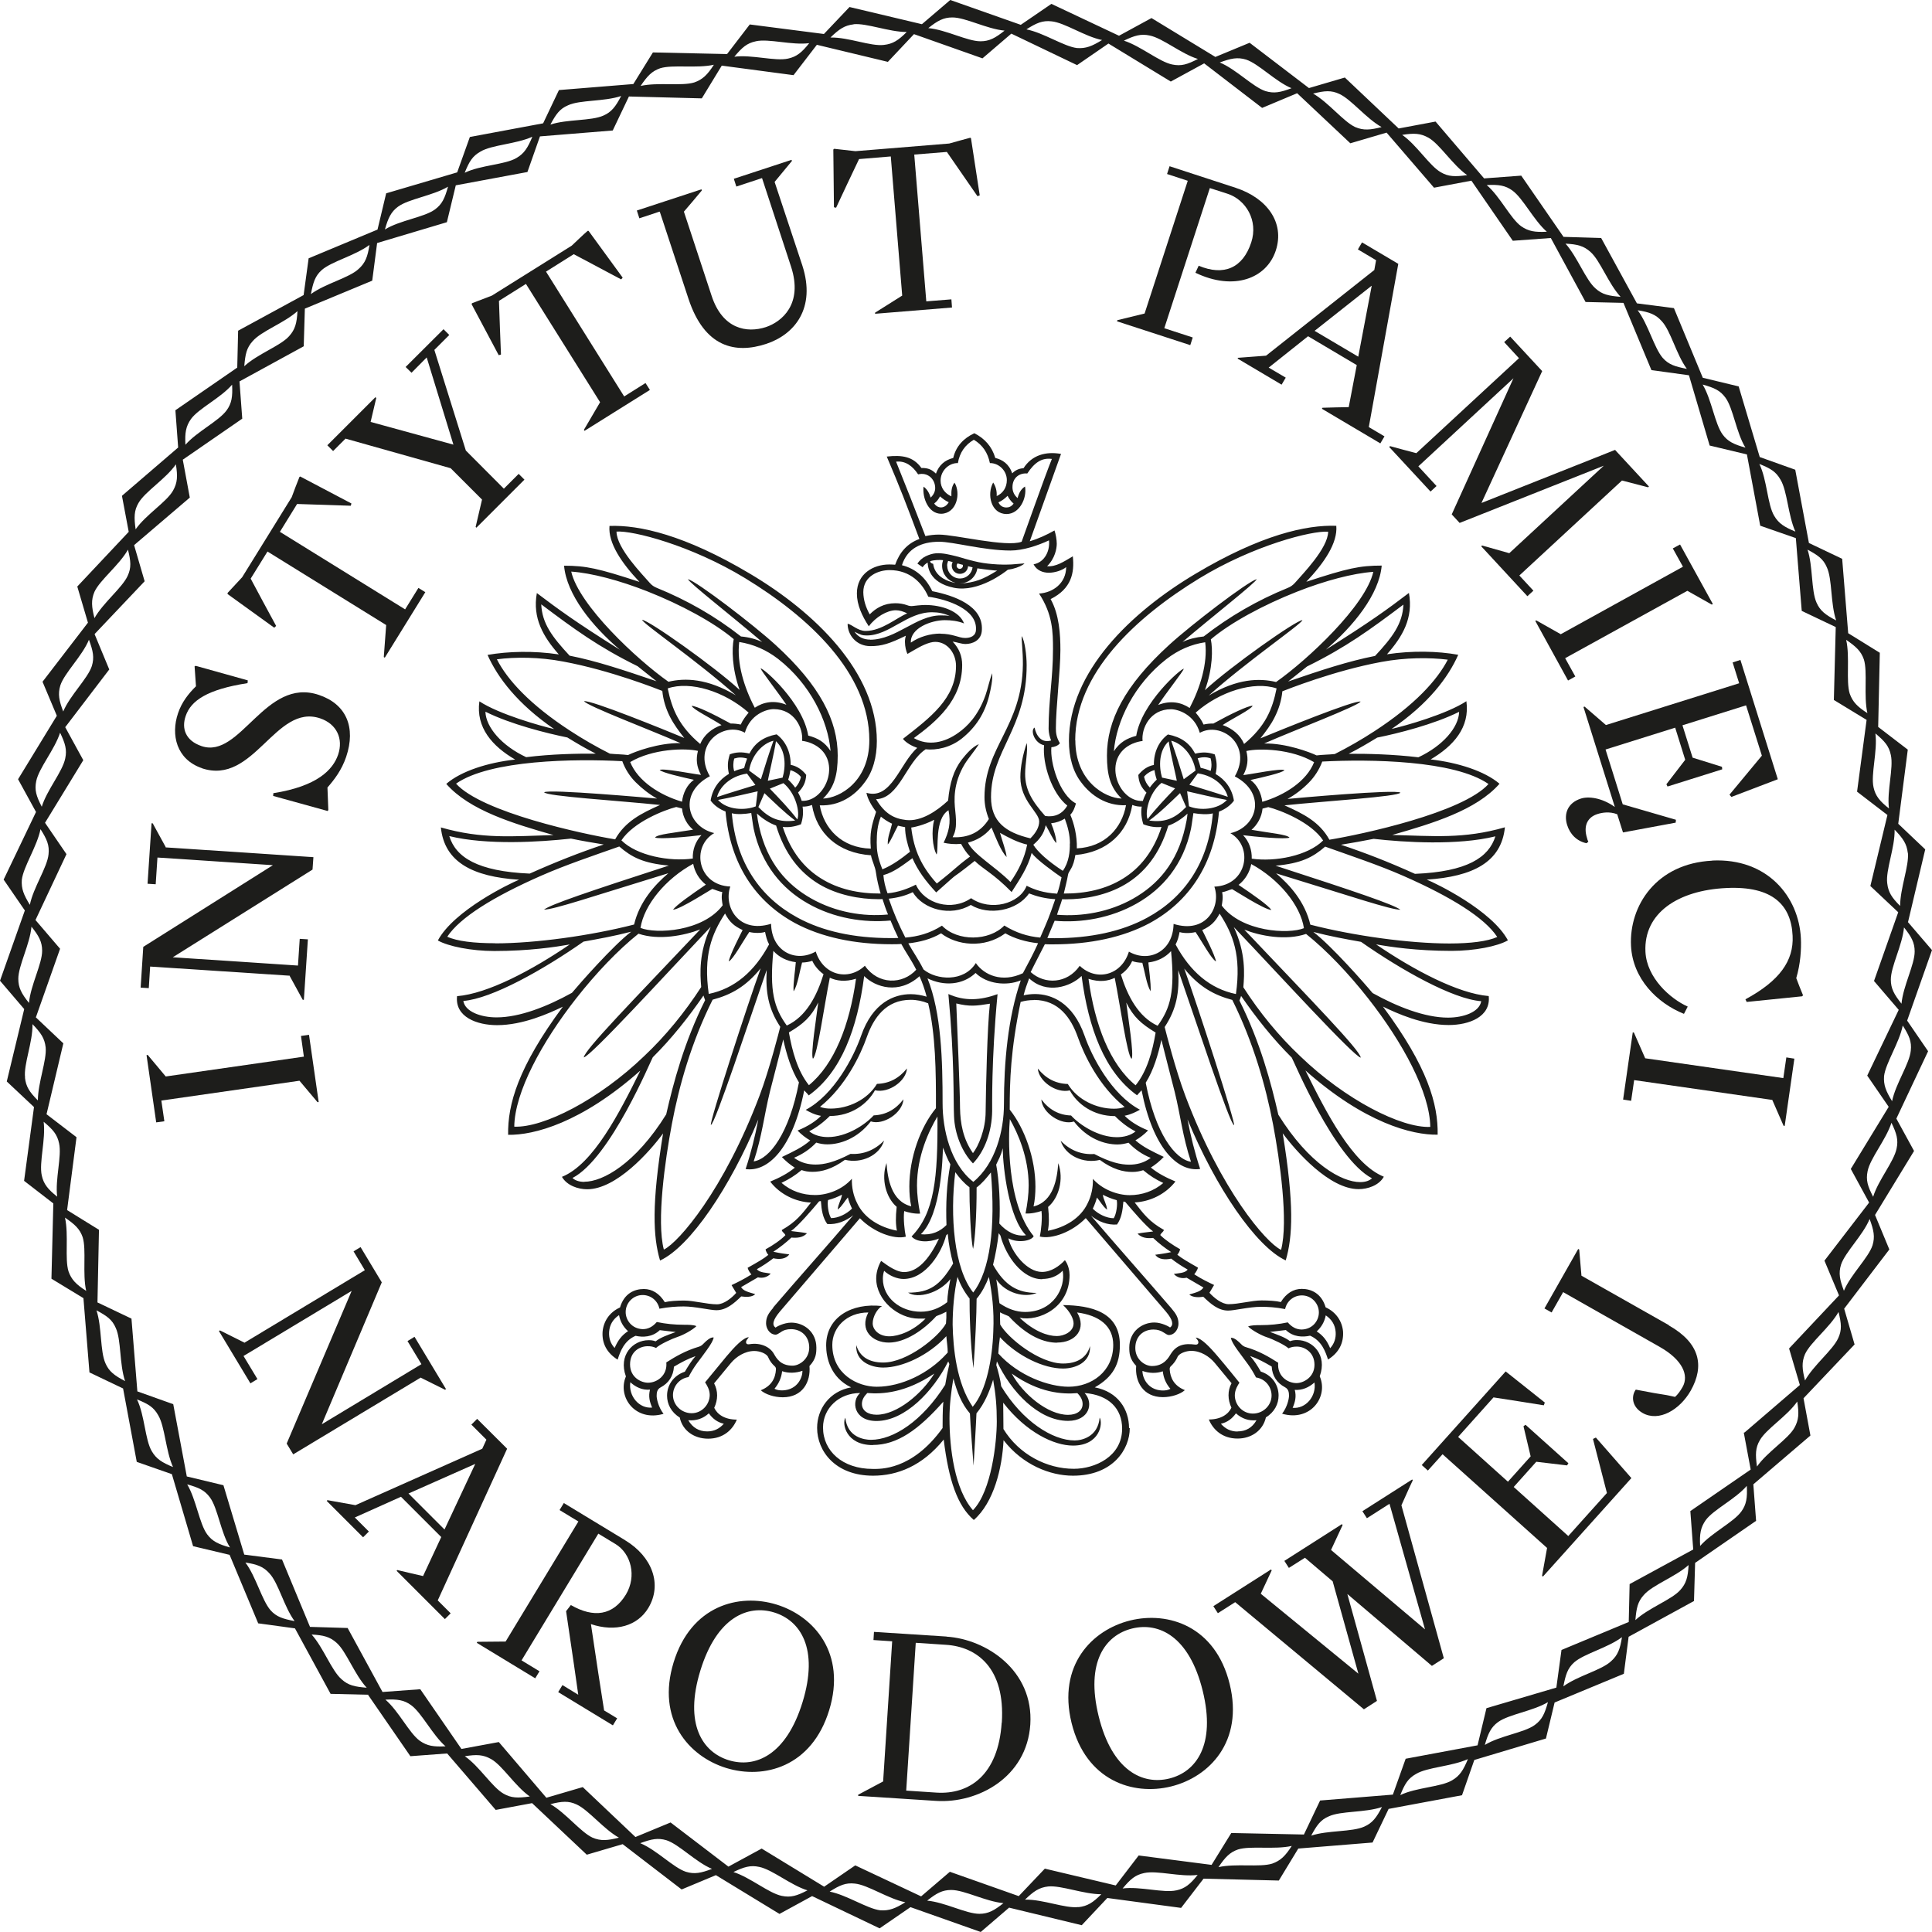 <?xml version="1.0" encoding="UTF-8" standalone="no"?>
<svg xmlns:inkscape="http://www.inkscape.org/namespaces/inkscape" xmlns:sodipodi="http://sodipodi.sourceforge.net/DTD/sodipodi-0.dtd" xmlns="http://www.w3.org/2000/svg" xmlns:svg="http://www.w3.org/2000/svg" id="Layer_1" viewBox="0 0 153.99 153.99" version="1.1" sodipodi:docname="logo.svg" width="153.99" height="153.99" inkscape:version="1.3.2 (091e20e, 2023-11-25, custom)">
  <defs id="defs1">
    <style id="style1">.cls-1{fill:none;}.cls-2{fill:#1d1d1b;}</style>
  </defs>
  <rect class="cls-1" width="216.47" height="216.47" id="rect1" x="-31.22" y="-31.25"></rect>
  <g id="g25" transform="translate(-31.22,-31.25)">
    <path class="cls-2" d="m 64.74,141.05 c 0.65,0.33 1.3,0.64 1.95,0.97 l 0.08,-0.05 -2.51,-4.17 -0.56,0.34 1.11,1.84 -7.94,4.79 4.78,-11.31 -1.69,-2.81 -0.56,0.34 0.9,1.5 -9.61,5.79 v -0.02 c -0.64,-0.33 -1.3,-0.64 -1.94,-0.97 l -0.08,0.05 2.51,4.17 0.56,-0.34 -1.11,-1.84 8.62,-5.19 -5.18,12.17 0.52,0.86 10.18,-6.13 v 0.03 z" id="path1"></path>
    <path class="cls-2" d="m 69.25,144.34 -0.46,0.46 1.2,1.2 -0.33,0.72 -10.11,4.5 -2.23,-0.4 -0.06,0.06 2.9,2.9 0.46,-0.46 -1.12,-1.12 3.68,-1.65 3.21,3.21 -1.45,3.11 c -0.7,-0.15 -1.35,-0.32 -2.05,-0.48 l -0.06,0.06 3.85,3.85 0.46,-0.46 -1.03,-1.03 5.53,-12.09 z m -2.6,8.82 -2.87,-2.87 5.32,-2.36 z" id="path2"></path>
    <path class="cls-2" d="m 81.04,154.01 -4.88,-2.96 -0.34,0.56 1.5,0.91 -5.8,9.57 -2.25,0.02 -0.05,0.08 4.66,2.83 0.34,-0.56 -1.43,-0.87 6.12,-10.1 1.37,0.83 c 1.25,0.76 1.7,2.57 0.83,4.02 -1.02,1.68 -2.57,1.89 -4.39,0.84 l -0.38,0.49 0.62,4.21 0.35,2.45 -1.26,-0.77 -0.34,0.56 4.36,2.65 0.34,-0.56 -1.04,-0.63 -0.48,-3.08 -0.57,-3.8 c 1.97,0.66 3.71,0.14 4.57,-1.28 1.14,-1.89 0.31,-4.1 -1.84,-5.4 z" id="path3"></path>
    <path class="cls-2" d="m 158.19,145.95 1.11,4.3 -1.96,2.18 -1.12,1.25 -4.35,-3.91 1.8,-2.01 2.45,0.29 0.11,-0.17 -3.42,-3.07 -0.16,0.12 0.57,2.4 -1.81,2.02 -3.97,-3.57 2.82,-3.15 c 1.35,0.21 2.67,0.41 4.01,0.63 l 0.08,-0.22 -3.12,-2.48 -6.69,7.46 0.49,0.44 1.17,-1.3 8.33,7.47 -0.4,2.22 0.07,0.06 7.05,-7.85 -2.83,-3.23 -0.21,0.1 z" id="path4"></path>
    <path class="cls-2" d="m 164.25,136.88 -6.98,-3.95 -0.18,-2.09 -0.08,-0.04 -2.69,4.74 0.57,0.32 0.92,-1.62 7.69,4.36 c 1.84,1.04 2.35,2.28 1.83,3.2 -0.19,0.33 -0.36,0.57 -0.6,0.79 -0.56,-0.13 -1.09,-0.22 -1.63,-0.3 l -1.5,-0.28 c -0.35,0.47 -0.36,1.34 0.54,1.86 1.3,0.74 2.97,-0.25 3.84,-1.78 1.11,-1.97 0.74,-3.79 -1.75,-5.2 z" id="path5"></path>
    <polygon class="cls-2" points="55.85,113.73 55.21,113.82 55.44,115.47 44.43,117.05 42.99,115.33 42.9,115.35 43.67,120.71 44.32,120.62 44.08,118.97 55.09,117.39 56.53,119.1 56.62,119.09 " id="polygon5"></polygon>
    <path class="cls-2" d="m 43.19,108.29 11.14,0.73 -0.02,0.02 c 0.34,0.64 0.7,1.26 1.04,1.9 h 0.09 c 0,0 0.32,-4.82 0.32,-4.82 l -0.65,-0.04 -0.14,2.13 -9.98,-0.66 11.14,-6.99 0.07,-0.99 -11.79,-0.78 0.02,-0.02 c -0.34,-0.64 -0.7,-1.26 -1.04,-1.9 H 43.3 c 0,0 -0.32,4.82 -0.32,4.82 l 0.65,0.04 0.14,-2.13 9.2,0.61 -10.33,6.51 -0.21,3.25 0.65,0.04 0.11,-1.74 z" id="path6"></path>
    <path class="cls-2" d="m 47.3,92.48 c 4.17,1.41 5.86,-5.19 9.45,-3.97 1.31,0.45 1.85,1.62 1.42,2.89 -0.41,1.2 -1.66,2.52 -5.16,3.07 l -0.02,0.22 4.34,1.2 0.06,-0.07 c -0.03,-0.6 -0.04,-1.2 -0.07,-1.8 0.54,-0.62 1.13,-1.38 1.49,-2.44 0.8,-2.37 0,-4.21 -2.17,-4.94 -4.29,-1.45 -6.25,5.13 -9.35,4.08 -1.3,-0.44 -1.61,-1.42 -1.27,-2.4 0.41,-1.22 1.71,-2.12 4.93,-2.62 l 0.02,-0.22 -4.15,-1.16 -0.09,0.04 0.11,1.59 c -0.61,0.6 -1.14,1.28 -1.43,2.15 -0.59,1.73 -0.12,3.69 1.91,4.38 z" id="path7"></path>
    <path class="cls-2" d="m 53.09,81.27 0.14,-0.13 c -0.69,-1.26 -1.35,-2.5 -2.03,-3.77 l 1.34,-2.16 9.46,5.86 -0.19,2.55 0.08,0.05 3.23,-5.22 -0.55,-0.34 -1.06,1.71 -9.98,-6.18 1.37,-2.22 4.28,0.14 0.05,-0.18 -4.08,-2.15 -0.06,0.03 c -0.22,0.53 -0.42,1.09 -0.62,1.62 l -3.95,6.38 -1.16,1.25 v 0.09 c 0,0 3.73,2.69 3.73,2.69 z" id="path8"></path>
    <polygon class="cls-2" points="69.64,71.07 69.13,73.25 69.19,73.31 73.02,69.48 72.56,69.02 71.38,70.2 68.35,67.16 65.84,59.14 67.03,57.95 66.57,57.49 63.55,60.5 64.02,60.96 65.23,59.74 67.36,66.69 60.76,64.88 61.21,62.97 61.14,62.91 57.31,66.74 57.77,67.2 58.76,66.21 67.14,68.57 " id="polygon8"></polygon>
    <path class="cls-2" d="m 71.15,59.51 c -0.06,-1.43 -0.11,-2.84 -0.16,-4.28 l 2.15,-1.35 5.91,9.43 -1.29,2.2 0.05,0.08 5.21,-3.26 -0.35,-0.55 -1.7,1.07 -6.23,-9.95 2.21,-1.39 3.78,2.01 0.12,-0.14 -2.72,-3.73 h -0.07 c -0.43,0.37 -0.85,0.79 -1.27,1.18 l -6.36,3.98 -1.59,0.61 -0.03,0.08 2.16,4.06 z" id="path9"></path>
    <path class="cls-2" d="m 83.81,48.13 2.28,6.92 c 1.29,3.92 3.76,4.41 6.2,3.61 2.27,-0.75 3.98,-2.85 2.88,-6.25 l -2.21,-6.66 c 0.47,-0.55 0.91,-1.12 1.38,-1.67 l -0.03,-0.09 -4.6,1.51 0.2,0.62 2.03,-0.67 h 0.02 c 0,0 2.31,7.05 2.31,7.05 0.98,3 -0.75,4.4 -2,4.82 -1.53,0.5 -3.46,0.16 -4.33,-2.49 l -2.21,-6.71 c 0.48,-0.56 0.95,-1.11 1.43,-1.69 l -0.03,-0.09 -5.15,1.69 0.2,0.62 1.6,-0.53 z" id="path10"></path>
    <path class="cls-2" d="m 141.95,66.88 3.29,3.55 0.48,-0.44 -1.45,-1.57 7.58,-7.02 -4.92,10.85 0.63,0.68 11.49,-4.56 -7.53,6.97 h -0.01 c 0,0 -2.16,-0.61 -2.16,-0.61 l -0.07,0.06 3.68,3.98 0.48,-0.44 -1.12,-1.21 8.18,-7.57 2.08,0.54 0.07,-0.06 -2.49,-2.69 -0.21,-0.23 -10.65,4.23 4.84,-10.51 -2.55,-2.75 -0.48,0.44 1.18,1.28 -8.18,7.57 c -0.7,-0.19 -1.4,-0.36 -2.09,-0.56 l -0.07,0.06 z" id="path11"></path>
    <polygon class="cls-2" points="156.2,85.49 156.78,85.17 155.97,83.71 165.71,78.34 167.66,79.44 167.74,79.39 165.13,74.65 164.55,74.96 165.36,76.42 155.62,81.8 153.67,80.7 153.59,80.74 " id="polygon11"></polygon>
    <path class="cls-2" d="m 159.21,89.03 -1.69,-1.46 -0.09,0.03 2.5,7.97 c -1.05,-0.75 -2.11,-0.86 -2.7,-0.67 -1.07,0.34 -1.38,1.23 -1.1,2.11 0.23,0.74 0.78,1.29 1.54,1.45 l 0.15,-0.12 c -0.06,-0.12 -0.08,-0.18 -0.11,-0.31 -0.31,-0.99 0.07,-1.66 0.85,-1.9 0.35,-0.11 0.94,-0.22 1.56,0.02 l 0.46,1.45 4.2,-0.78 0.02,-0.23 -4.24,-1.23 -0.87,-2.78 -0.5,-1.59 5.55,-1.74 0.8,2.56 -1.5,1.95 0.09,0.18 4.36,-1.37 -0.02,-0.2 -2.34,-0.73 -0.81,-2.58 5.07,-1.59 1.26,4.01 c -0.87,1.05 -1.71,2.07 -2.58,3.11 l 0.15,0.18 3.7,-1.41 -2.98,-9.51 -0.62,0.2 0.52,1.66 -10.62,3.33 z" id="path12"></path>
    <path class="cls-2" d="m 167.69,99.85 c -4.45,0.22 -6.63,3.59 -6.47,6.79 0.13,2.61 2.07,4.56 4.22,5.42 l 0.3,-0.58 c -1.39,-0.62 -3.27,-2.29 -3.37,-4.37 -0.15,-3.08 2.59,-4.9 6.45,-5.08 3.71,-0.18 5.17,1.38 5.28,3.81 0.1,1.99 -1.04,3.59 -3.76,5.06 l 0.1,0.21 4.42,-0.45 0.07,-0.08 c -0.19,-0.46 -0.37,-0.91 -0.54,-1.37 0.34,-1.14 0.41,-2.31 0.37,-3.16 -0.16,-3.33 -2.67,-6.42 -7.07,-6.21 z" id="path13"></path>
    <polygon class="cls-2" points="162.35,115.6 161.45,113.55 161.36,113.53 160.59,118.89 161.23,118.99 161.47,117.34 172.48,118.92 173.38,120.98 173.47,120.99 174.24,115.63 173.6,115.53 173.36,117.18 " id="polygon13"></polygon>
    <g id="g24">
      <path class="cls-2" d="m 121.21,145.08 c 0,-1.51 -0.89,-2.9 -2.73,-3.25 1.46,-0.83 2,-1.86 2,-3.38 0,-2.65 -2.33,-3.15 -4.53,-3.18 0.58,0.54 0.84,1.11 0.84,1.46 0,0.68 -0.79,1.01 -1.33,1.01 -0.73,0 -1.79,-0.35 -2.97,-1.46 1.51,0.32 3.98,-0.78 3.98,-3.4 0,-0.3 -0.08,-0.8 -0.37,-1.19 -0.44,0.47 -1.09,0.94 -1.83,0.94 -1.21,0 -2.41,-1.55 -2.68,-2.68 0.79,0.41 1.85,0.2 2.02,-0.17 -2.21,-2.67 -2.01,-8.11 -1.9,-9.33 0.65,1.14 1.5,3.06 1.5,5.29 0,0.72 -0.1,1.46 -0.25,2.23 0.44,0.03 0.95,-0.09 1.27,-0.2 0.08,0.58 -0.03,1.58 -0.13,2.04 0.95,0.23 2.57,-0.35 3.66,-1.47 1.22,1.42 2.44,2.84 6.38,7.44 0.58,0.68 0.63,1.08 0.34,1.28 -0.04,-0.05 -0.66,-0.4 -1.25,-0.4 -1.01,0 -2,0.74 -2,1.99 0,0.44 0.02,0.91 0.55,1.47 -0.11,1.23 0.54,2.49 2.13,2.49 0.69,0 1.4,-0.24 1.75,-0.56 -0.85,-0.34 -1.17,-0.96 -1.21,-1.67 0,-0.09 0.02,-0.18 0.1,-0.24 0.21,-0.2 0.39,-0.43 0.51,-0.7 0.11,-0.32 0.7,-0.52 1.11,-0.52 0.75,0 1.45,0.45 1.88,0.97 l 1.33,1.61 c -0.17,0.31 -0.24,0.63 -0.24,0.96 0,0.33 0.08,0.66 0.23,0.99 -0.24,0.52 -0.84,0.94 -1.8,0.94 0.33,0.8 1.07,1.52 2.29,1.52 1.09,0 2.02,-0.63 2.26,-1.69 0.68,-0.41 1.01,-1.07 1.01,-1.74 0,-0.8 -0.47,-1.6 -1.42,-1.91 -0.25,-0.44 -0.51,-0.86 -0.85,-1.24 0.61,0.21 1.16,0.51 1.72,0.84 0.04,0.75 0.42,1.31 1.06,1.65 0.29,0.15 0.32,0.43 0.32,0.68 0,0.21 -0.12,0.87 -0.55,1.43 2.27,0.66 3.71,-1.35 3,-2.98 0.62,-1.72 -0.57,-2.89 -1.8,-2.89 -0.21,0 -0.34,0.01 -0.57,0.09 -0.4,-0.31 -0.9,-0.48 -1.6,-0.74 l 1.27,-0.15 c 0.59,0.57 1.36,0.58 1.93,0.45 0.94,0.41 1.23,1.29 1.43,1.9 0.87,-0.54 1.25,-1.31 1.2,-2.22 -0.07,-0.8 -0.53,-1.55 -1.39,-1.94 -0.33,-1.12 -1.16,-1.47 -1.9,-1.47 -0.67,0 -1.24,0.35 -1.67,1.05 -0.36,-0.09 -0.97,-0.13 -1.53,-0.13 -0.79,0 -1.84,0.3 -2.63,0.3 -0.55,0 -1.17,-0.51 -1.53,-0.91 l 0.37,-0.62 c -0.46,-0.22 -0.94,-0.44 -1.58,-0.85 0.14,-0.18 0.24,-0.35 0.3,-0.53 -0.87,-0.5 -1.29,-0.74 -1.65,-1.03 0.1,-0.11 0.2,-0.3 0.22,-0.44 -0.55,-0.31 -1.21,-0.75 -1.58,-1.13 0.07,-0.18 0.24,-0.23 0.29,-0.41 -1.16,-0.65 -1.62,-1.27 -2.33,-2.19 1.21,-0.06 2.45,-0.64 3.25,-1.67 -0.75,-0.31 -1.4,-0.65 -1.96,-1.11 0.35,-0.22 0.7,-0.5 1.03,-0.85 -0.94,-0.45 -1.63,-0.77 -2.26,-1.32 0.35,-0.2 0.69,-0.46 1.01,-0.79 -0.83,-0.33 -1.46,-0.75 -1.87,-1.17 0.52,-0.1 0.91,-0.31 1.22,-0.48 -2.28,-1.21 -3.84,-4.25 -4.41,-5.89 -0.94,-2.68 -2.66,-3.33 -3.96,-3.33 -0.31,0 -0.62,0.04 -0.9,0.1 0.1,-0.44 0.27,-0.89 0.44,-1.35 1.39,1.3 3.31,0.67 4.18,-0.19 0.55,4.2 1.84,7.65 4.42,9.51 0.11,-0.14 0.2,-0.21 0.36,-0.4 0.91,4.63 2.89,6.54 4.67,6.27 -0.43,-1.3 -0.76,-2.63 -1.01,-3.95 2.24,5.41 5.45,10.14 7.83,11.24 0.56,-1.89 0.68,-4.49 -0.24,-10.13 1.08,1.46 3.73,4.45 6.05,4.45 0.72,0 1.62,-0.29 2.01,-0.99 -2.49,-1 -4.58,-5.09 -6.25,-8.47 4.71,4.18 8.51,5.16 10.54,5.12 0.04,-2.43 -0.79,-5.4 -4.36,-10.21 1.1,0.54 3.18,1.47 5.24,1.47 1.6,0 3.37,-0.64 3.19,-2.31 -2.45,-0.2 -5.99,-2.08 -8.98,-4.12 1.13,0.2 3.22,0.52 6.01,0.52 1.83,0 3.67,-0.36 4.5,-0.84 -1.29,-2.4 -5.73,-4.54 -6.47,-4.84 3.69,-0.24 5.95,-1.4 6.23,-4.17 -3.29,0.95 -5.74,0.69 -8.98,0.61 3.22,-0.92 6.7,-1.97 8.55,-4.08 -1.18,-1.01 -3.31,-1.69 -5.49,-1.94 1.82,-1.07 3.14,-2.55 2.85,-4.64 -1.57,1.03 -4.86,1.96 -5.96,2.21 2.93,-2 4.51,-4.1 5.31,-5.91 -1.66,-0.3 -3.68,-0.34 -5.68,-0.04 1.24,-1.41 2.11,-2.88 1.75,-4.89 -1.67,1.27 -3.07,2.3 -6.62,4.52 2.2,-1.88 4.25,-4.4 4.45,-6.7 -1.75,0 -2.72,0.21 -6.01,1.29 1.42,-1.5 2.51,-3.09 2.39,-4.46 -2.38,-0.09 -6.01,0.72 -11.2,3.81 -5.17,3.07 -10.11,7.83 -10.11,13.34 0,1.27 0.31,2.46 1.01,3.34 0.74,0.98 1.95,1.85 3.54,1.78 -0.33,1.82 -1.67,3.33 -3.92,3.44 0.03,-1 -0.23,-2.01 -0.52,-2.68 0.25,-0.26 0.35,-0.57 0.45,-0.9 -1.33,-0.7 -2.07,-3.26 -1.96,-4.48 0.25,-0.02 0.53,-0.12 0.68,-0.32 -0.3,-0.5 -0.32,-0.88 -0.32,-1.2 0,-1.64 0.36,-4.6 0.36,-6.24 0,-1.21 -0.09,-2.82 -0.78,-4.05 1.67,-0.83 1.91,-2.1 1.77,-3.41 -0.74,0.44 -1.35,0.85 -2.05,0.79 0.64,-0.63 0.77,-1.42 0.77,-1.79 0,-0.32 -0.08,-0.77 -0.18,-1.06 -0.64,0.36 -1.29,0.66 -1.97,0.86 l 2.49,-6.96 c -1.22,-0.22 -2.33,0.1 -2.99,1.14 -0.4,0.02 -0.69,0.19 -0.9,0.41 -0.26,-0.77 -0.79,-1.09 -1.35,-1.23 -0.26,-0.9 -0.84,-1.55 -1.67,-1.97 -0.86,0.4 -1.47,1.05 -1.68,1.97 -0.67,0.17 -1.14,0.57 -1.38,1.25 -0.31,-0.3 -0.59,-0.46 -1.16,-0.45 -0.65,-0.91 -1.53,-1.05 -2.76,-0.91 1.06,2.48 1.57,3.82 2.6,6.57 -0.96,0.35 -1.58,1.06 -1.93,2.05 -0.15,-0.01 -0.31,-0.02 -0.46,-0.02 -1.29,0 -2.59,0.74 -2.59,2.31 0,0.9 0.4,1.78 0.95,2.62 0.55,-0.75 1.47,-1.28 2.15,-1.28 0.3,0 0.61,0.1 0.91,0.25 -0.84,0.34 -2.02,1.4 -3.32,1.4 -0.62,0 -1.11,-0.54 -1.43,-0.57 0,0.9 0.7,1.78 1.82,1.78 0.91,0 1.53,-0.2 2.82,-0.83 -0.04,0.14 -0.07,0.31 -0.07,0.48 0,0.39 0.1,0.78 0.2,0.97 l 0.5,-0.29 c 0.51,-0.3 1.2,-0.67 1.71,-0.67 1,0 1.66,0.94 1.66,1.91 0,2.6 -2.05,4.12 -4.23,5.82 0.26,0.33 0.74,0.58 1.14,0.72 -1.39,1.22 -2.05,4.17 -4.05,3.58 0.1,0.52 0.42,1.03 0.77,1.52 -0.36,1.1 -0.52,1.66 -0.42,2.93 -2.33,-0.06 -3.74,-1.6 -4.07,-3.45 1.6,0.07 2.81,-0.8 3.54,-1.78 0.7,-0.88 1.01,-2.08 1.01,-3.34 0,-5.5 -4.94,-10.27 -10.11,-13.34 -5.19,-3.09 -8.82,-3.9 -11.2,-3.81 -0.12,1.36 0.97,2.96 2.39,4.46 -3.29,-1.08 -4.26,-1.29 -6.01,-1.29 0.2,2.3 2.24,4.82 4.45,6.7 -3.55,-2.22 -4.95,-3.26 -6.62,-4.52 -0.36,2 0.51,3.48 1.75,4.89 -2,-0.3 -4.02,-0.25 -5.68,0.04 0.8,1.8 2.39,3.91 5.31,5.91 -1.1,-0.25 -4.39,-1.18 -5.96,-2.21 -0.29,2.09 1.03,3.58 2.85,4.64 -2.18,0.24 -4.31,0.92 -5.49,1.94 1.85,2.11 5.33,3.16 8.55,4.08 -3.23,0.09 -5.69,0.34 -8.98,-0.61 0.28,2.77 2.54,3.93 6.23,4.17 -0.74,0.3 -5.18,2.44 -6.47,4.84 0.83,0.47 2.67,0.84 4.5,0.84 2.78,0 4.87,-0.32 6.01,-0.52 -2.99,2.04 -6.52,3.92 -8.98,4.12 -0.18,1.67 1.6,2.31 3.19,2.31 2.06,0 4.14,-0.94 5.24,-1.47 -3.56,4.81 -4.4,7.78 -4.36,10.21 2.04,0.04 5.83,-0.94 10.54,-5.12 -1.67,3.38 -3.76,7.47 -6.25,8.47 0.4,0.7 1.3,0.99 2.01,0.99 2.32,0 4.97,-2.98 6.05,-4.45 -0.92,5.64 -0.8,8.24 -0.24,10.13 2.39,-1.1 5.59,-5.83 7.83,-11.24 -0.25,1.32 -0.58,2.65 -1.01,3.95 1.77,0.26 3.75,-1.64 4.67,-6.27 0.17,0.19 0.25,0.25 0.36,0.4 2.59,-1.86 3.87,-5.3 4.42,-9.51 0.9,0.89 2.76,1.49 4.41,0.01 0.23,0.51 0.42,1.06 0.57,1.63 -0.4,-0.12 -0.84,-0.2 -1.27,-0.2 -1.3,0 -3.03,0.65 -3.96,3.33 -0.57,1.64 -2.13,4.68 -4.41,5.89 0.31,0.18 0.7,0.39 1.22,0.48 -0.41,0.42 -1.05,0.84 -1.87,1.17 0.32,0.33 0.66,0.59 1.01,0.79 -0.63,0.55 -1.32,0.87 -2.26,1.32 0.33,0.35 0.68,0.63 1.03,0.85 -0.56,0.46 -1.21,0.8 -1.96,1.11 0.79,1.03 2.04,1.62 3.25,1.67 -0.72,0.92 -1.18,1.54 -2.33,2.19 0.04,0.18 0.22,0.23 0.29,0.41 -0.37,0.39 -1.03,0.83 -1.58,1.13 0.02,0.14 0.12,0.33 0.22,0.44 -0.36,0.3 -0.78,0.54 -1.65,1.03 0.05,0.18 0.15,0.35 0.3,0.53 -0.65,0.41 -1.12,0.63 -1.58,0.85 l 0.37,0.62 c -0.36,0.41 -0.98,0.91 -1.53,0.91 -0.79,0 -1.84,-0.3 -2.63,-0.3 -0.56,0 -1.17,0.04 -1.53,0.13 -0.43,-0.69 -1,-1.05 -1.67,-1.05 -0.75,0 -1.57,0.35 -1.9,1.47 -0.86,0.39 -1.32,1.13 -1.39,1.94 -0.06,0.91 0.33,1.68 1.2,2.22 0.2,-0.62 0.5,-1.5 1.43,-1.9 0.56,0.13 1.33,0.12 1.93,-0.45 l 1.27,0.15 c -0.69,0.25 -1.2,0.43 -1.6,0.74 -0.23,-0.08 -0.36,-0.09 -0.57,-0.09 -1.23,0 -2.42,1.18 -1.8,2.89 -0.7,1.63 0.74,3.64 3,2.98 -0.43,-0.56 -0.55,-1.22 -0.55,-1.43 0,-0.25 0.03,-0.53 0.32,-0.68 0.64,-0.34 1.01,-0.9 1.06,-1.65 0.56,-0.33 1.11,-0.63 1.72,-0.84 -0.34,0.39 -0.59,0.8 -0.85,1.24 -0.95,0.32 -1.42,1.11 -1.42,1.91 0,0.67 0.33,1.33 1.01,1.74 0.23,1.07 1.17,1.69 2.26,1.69 1.22,0 1.96,-0.72 2.29,-1.52 -0.97,0 -1.56,-0.42 -1.8,-0.94 0.15,-0.33 0.23,-0.66 0.23,-0.99 0,-0.33 -0.08,-0.65 -0.24,-0.96 l 1.33,-1.61 c 0.43,-0.52 1.13,-0.97 1.88,-0.97 0.41,0 1,0.2 1.11,0.52 0.12,0.28 0.3,0.51 0.51,0.7 0.08,0.07 0.1,0.15 0.1,0.24 -0.04,0.72 -0.36,1.33 -1.21,1.67 0.35,0.32 1.06,0.56 1.75,0.56 1.6,0 2.24,-1.25 2.13,-2.49 0.53,-0.56 0.55,-1.03 0.55,-1.47 0,-1.25 -0.99,-1.99 -2,-1.99 -0.59,0 -1.21,0.34 -1.25,0.4 -0.29,-0.2 -0.24,-0.59 0.34,-1.28 3.94,-4.6 5.16,-6.02 6.38,-7.44 1.09,1.12 2.72,1.71 3.66,1.47 -0.1,-0.45 -0.21,-1.45 -0.13,-2.04 0.32,0.11 0.83,0.23 1.27,0.2 -0.15,-0.77 -0.25,-1.52 -0.25,-2.23 0,-2.39 0.97,-4.4 1.63,-5.51 0.04,4.91 -0.24,7.7 -2.06,9.56 0.37,0.46 1.35,0.51 2.18,0.17 -0.8,1.72 -1.75,2.67 -2.78,2.67 -0.76,0 -1.66,-0.8 -1.83,-0.89 -0.26,0.47 -0.39,0.95 -0.39,1.4 0,1.75 1.77,3.2 3.39,3.2 h 0.54 c -0.99,1 -2.15,1.41 -2.89,1.41 -0.84,0 -1.32,-0.54 -1.32,-1.03 0,-0.53 0.36,-1.16 0.74,-1.38 -2.38,-0.28 -4.45,0.87 -4.45,3.14 0,0.94 0.32,2.54 1.99,3.34 -1.74,0.31 -2.71,1.74 -2.71,3.23 0,1.86 1.46,3.81 4.46,3.81 1.93,0 3.92,-0.77 5.63,-2.88 0.4,3.25 1.09,5.28 2.4,6.41 1.6,-1.4 2.26,-4.14 2.37,-6.36 1.53,1.97 3.71,2.83 5.53,2.83 3.21,0 4.53,-2.13 4.53,-3.79 z m -5.74,-6.82 c 1.51,0 2.37,-1.12 1.6,-2.4 1.76,0.23 2.88,1.07 2.88,2.59 0,2.13 -1.74,3.33 -3.56,3.33 -1.57,0 -3.99,-0.86 -5.6,-2.65 0.03,-0.54 0.08,-0.91 0.13,-1.3 1.43,1.54 3.5,2.5 5.03,2.5 0.96,0 2.22,-0.47 2.15,-1.79 -0.26,0.91 -1,1.39 -2.15,1.39 -1.9,0 -4.43,-2.06 -5.01,-3.11 -0.01,-0.32 -0.02,-0.65 -0.01,-0.97 0.22,0.12 0.44,0.2 0.69,0.31 1.52,1.65 2.86,2.11 3.85,2.11 z m 2.04,4.9 c 0,0.51 -0.44,0.86 -1.16,0.86 -1.62,0 -3.6,-1.65 -4.49,-3.29 2.18,1.55 4.03,1.66 5.23,1.56 0.26,0.26 0.42,0.54 0.42,0.87 z m -3.21,-9.97 c 0.57,0 1.18,-0.19 1.62,-0.66 0.26,1.35 -0.74,3.29 -3,3.29 -0.7,0 -1.39,-0.25 -2.04,-0.7 -0.08,-0.56 -0.12,-1.1 -0.25,-1.9 0.74,1.12 2.3,1.5 3.22,1.08 -1.49,0 -2.52,-0.54 -3.48,-2.24 0.19,-0.78 0.35,-1.62 0.45,-2.52 l 0.14,0.19 c 0.43,1.64 1.74,3.48 3.33,3.48 z m -6.76,-0.17 c 0.22,0.63 0.54,1.2 0.96,1.73 -0.01,0.95 0.05,3.64 0.31,5.55 0.14,-1.94 0.25,-4.36 0.25,-5.53 0.43,-0.51 0.73,-1.11 0.98,-1.74 0.24,1.27 0.43,2.61 0.35,4.34 -0.07,2.12 -0.53,4.71 -1.64,6.01 -1.29,-1.89 -1.56,-4.65 -1.6,-6.55 0,-1.2 0.12,-2.63 0.39,-3.8 z m -0.18,-8.34 c 0.34,0.47 0.7,0.88 1.13,1.2 -0.01,1.08 0.09,4.17 0.29,4.91 0.14,-0.6 0.29,-2.65 0.28,-4.89 0.45,-0.34 0.79,-0.76 1.14,-1.2 0.37,4.32 -0.05,7.81 -1.41,9.57 -1.54,-1.93 -1.86,-6.12 -1.43,-9.59 z m 5.62,5.03 c -0.8,0.12 -1.56,-0.31 -2.11,-0.94 0.1,-1.44 -0.02,-3.51 -0.25,-4.69 0.17,-0.39 0.37,-0.67 0.52,-1.31 0.03,1.65 0.5,5.57 1.85,6.93 z m 11.52,12.24 c -0.22,0.12 -0.43,0.13 -0.65,0.13 -1.2,-0.05 -1.58,-1.07 -1.57,-1.56 0.51,0.19 1.11,0.21 1.62,0.03 0.06,0.53 0.25,0.98 0.61,1.4 z m 5.36,3.4 c -0.54,0 -0.97,-0.21 -1.33,-0.62 0.52,-0.11 0.91,-0.42 1.2,-0.83 0.48,0.43 1.01,0.61 1.64,0.55 -0.35,0.61 -0.86,0.89 -1.51,0.89 z m 4.39,-1.89 c 0.2,-0.46 0.31,-0.9 0.17,-1.43 0.6,0.04 1.12,-0.19 1.57,-0.59 0.17,1.12 -0.72,2.12 -1.74,2.02 z m 2.64,-7.37 c 0.48,0.33 0.75,0.76 0.79,1.34 0.03,0.48 -0.11,0.92 -0.44,1.28 -0.25,-0.61 -0.57,-1.02 -1.07,-1.34 0.37,-0.34 0.62,-0.76 0.72,-1.28 z m -13.73,-6.69 c -0.67,0.09 -0.94,0.1 -1.27,0.18 0.33,0.35 0.79,0.39 1.24,0.34 0.44,0.42 0.92,0.79 1.44,1.13 -0.64,0.14 -0.89,0.15 -1.27,0.21 0.26,0.39 0.8,0.41 1.27,0.31 0.41,0.32 0.85,0.61 1.31,0.87 -0.2,0.3 -0.79,0.29 -1.1,0.35 0.25,0.29 0.65,0.39 1.02,0.3 l 1.34,0.78 c -0.2,0.3 -0.5,0.37 -1.13,0.56 0.28,0.25 0.77,0.23 1.12,0.18 0.58,0.56 1.19,1.1 1.98,1.1 0.5,0 1.68,-0.3 2.61,-0.3 0.54,0 1.18,0.03 1.93,0.18 0.14,-0.66 0.7,-1.09 1.34,-1.09 0.74,0 1.35,0.61 1.35,1.36 0,0.64 -0.48,1.33 -1.36,1.36 -0.44,0 -0.8,-0.2 -1.12,-0.57 -0.7,0.15 -1.42,0.22 -2.16,0.22 -0.33,0 -0.78,0 -1,0.11 0.33,0.32 1.07,0.72 1.51,0.86 0.41,0.13 1.43,0.61 1.71,0.88 0.22,-0.11 0.42,-0.14 0.67,-0.14 0.59,0 1.4,0.44 1.4,1.45 0,1.01 -0.9,1.46 -1.43,1.46 -0.74,0 -1.56,-0.58 -1.46,-1.62 -0.74,-0.47 -1.52,-0.94 -2.59,-1.25 -0.13,-0.04 -0.25,-0.11 -0.35,-0.22 -0.17,-0.17 -0.57,-0.58 -0.84,-0.51 0.07,0.26 0.22,0.53 0.55,0.99 0.26,0.36 0.53,0.72 0.79,1.07 0.25,0.34 0.48,0.72 0.67,1.09 0.77,0.12 1.24,0.77 1.24,1.44 0,0.78 -0.66,1.44 -1.49,1.44 -0.83,0 -1.44,-0.7 -1.44,-1.46 0,-0.43 0.25,-0.83 0.37,-1 -0.33,-0.41 -1.02,-1.27 -1.72,-2.09 -0.66,-0.78 -1.32,-1.46 -1.76,-1.51 0.01,0.04 0.09,0.11 0.15,0.21 0.1,0.14 0.09,0.39 -0.21,0.35 -0.9,-0.12 -1.5,0.05 -1.94,0.76 -0.14,0.22 -0.5,0.95 -1.49,0.95 -0.56,0 -1.33,-0.51 -1.33,-1.44 0,-0.93 0.64,-1.47 1.45,-1.47 0.32,0 0.58,0.08 0.83,0.25 0.18,0.1 0.26,0.19 0.41,0.19 0.51,-0.03 0.75,-0.55 0.75,-0.9 0,-0.48 -0.18,-0.78 -0.58,-1.25 -1.95,-2.27 -4.28,-4.89 -6.39,-7.36 0.59,0.47 1.33,0.76 2.07,0.7 0.35,-0.48 0.45,-1.1 0.51,-1.83 0.04,0.01 0.1,0.01 0.14,0.02 0.54,0.64 1.68,1.98 2.24,2.37 z m -4.04,-2.92 c 0.33,0.16 0.68,0.32 1.11,0.43 0.07,0.31 -0.01,1.07 -0.24,1.44 -0.56,0 -1.23,-0.32 -1.67,-0.76 0.15,-0.31 0.26,-0.61 0.33,-0.89 0.25,0.28 0.45,0.69 0.81,0.97 -0.04,-0.47 -0.27,-0.73 -0.34,-1.19 z m -5.48,-15.53 c 1.96,0 2.95,1.44 3.49,2.97 0.5,1.42 1.68,3.91 3.73,5.56 -0.28,0.11 -0.56,0.14 -0.86,0.14 -1.36,0 -2.9,-0.69 -3.67,-1.97 -0.99,-0.03 -1.76,-0.45 -2.39,-1.23 0.06,0.98 1.44,2 2.55,1.74 0.59,1.09 1.88,2.05 3.6,2.05 0.52,0.52 1.08,0.94 1.64,1.22 -0.39,0.32 -0.94,0.46 -1.49,0.46 -1.47,0 -2.96,-0.97 -3.65,-1.73 -0.98,-0.03 -1.76,-0.47 -2.37,-1.28 0.07,1.1 1.62,2.09 2.6,1.76 1.07,1.38 2.44,1.83 3.47,1.83 0.3,0 0.59,-0.06 0.88,-0.14 0.51,0.53 1.1,0.94 1.77,1.21 -0.55,0.41 -1.13,0.54 -1.72,0.54 -0.66,0 -1.49,-0.17 -2.78,-0.85 -1.03,0.07 -1.93,-0.29 -2.68,-1.06 0.37,1.2 1.83,1.85 3.12,1.53 1.03,0.76 1.88,0.96 2.59,0.96 0.35,0 0.61,-0.06 0.87,-0.14 0.53,0.44 0.96,0.72 1.6,1.02 -0.77,0.66 -1.72,0.97 -2.68,0.97 -0.96,0 -2.18,-0.44 -2.93,-1.3 0.02,0.68 -0.12,1.35 -0.42,1.95 -0.56,1.19 -1.8,1.93 -3.17,2.19 0.1,-0.51 0.11,-1.06 0.02,-1.9 0.85,-0.72 1.27,-2.2 0.81,-3.49 -0.09,1.22 -0.37,3.06 -1.97,3.45 0.11,-0.51 0.15,-1.05 0.15,-1.58 0,-2.24 -0.85,-4.63 -2.05,-6.14 0,-2.33 0.07,-4.71 0.87,-8.58 0.33,-0.1 0.68,-0.15 1.07,-0.15 z m 8.1,6.81 c -2.04,-1.66 -3.26,-4.81 -3.76,-8.49 0.88,0.28 1.54,0.18 2.09,-0.08 0.45,2.26 0.99,6.18 1.34,6.45 0.22,-0.24 -0.29,-3.42 -0.42,-4.48 0.57,1.14 1.18,1.69 2.34,2.39 -0.25,1.49 -0.68,3.08 -1.6,4.21 z m 1.03,-9.8 c 0.73,-0.09 1.34,-0.41 1.79,-0.9 0.31,3.19 -0.03,4.52 -1.07,5.95 -1.55,-0.72 -2.4,-2.38 -2.93,-4.09 0.52,-0.36 0.79,-0.81 0.9,-1.07 0.2,0.08 0.48,0.13 0.81,0.14 0.18,0.64 0.35,1.78 0.66,2.27 0.04,-0.64 -0.15,-1.88 -0.18,-2.3 z m 3.38,15.89 c -1.28,-0.2 -2.84,-2.27 -3.61,-6.3 0.63,-1 1,-2.28 1.25,-3.42 0.33,1.34 0.72,2.81 1.06,4.15 0.46,1.86 0.62,3.52 1.3,5.58 z m 7.16,7.01 c -1.19,-0.58 -4.76,-4.72 -7.61,-12.26 -0.79,-2.09 -1.56,-5.13 -1.65,-5.49 0.95,-1.44 1.18,-2.76 1.08,-4.53 1.31,3.75 4.13,12.35 4.45,12.35 0.13,-0.18 -2.93,-9.59 -3.97,-12.48 1.19,1.46 2.37,2.11 3.83,2.5 1.68,3.39 2.66,6.84 3.25,9.92 0.54,2.86 1.23,7.74 0.64,9.99 z m -6.28,-25.47 c 0.68,-0.32 1.03,-0.63 1.4,-1.32 1.08,1.66 1.73,3.33 1.3,6.41 -2.06,-0.42 -3.65,-1.79 -4.81,-3.95 0.17,-0.31 0.25,-0.64 0.32,-0.99 0.29,0.1 0.86,0.11 1.27,0 0.55,0.81 1.27,2.16 1.63,2.34 -0.06,-0.46 -0.99,-2.28 -1.1,-2.5 z m 1.61,-3.03 c 0.25,-0.03 0.58,-0.19 0.78,-0.24 0.1,0.03 2.56,1.64 3.14,1.66 -0.28,-0.39 -1.39,-1.17 -2.62,-2 0.55,-0.43 0.89,-1.03 1.01,-1.66 2.19,1.19 3.92,3.27 4.2,5.11 -1.23,0.5 -4.96,0.3 -6.55,-1.8 0.05,-0.33 0.12,-0.64 0.03,-1.06 z m 2.33,-4.97 c 0.45,-0.39 0.81,-0.98 0.88,-1.69 0.15,-0.04 0.3,-0.08 0.46,-0.12 0.95,0.24 3.41,1.2 4.37,2.66 -1.23,1.23 -3.85,1.72 -5.69,1.45 0.02,-0.69 -0.21,-1.38 -0.69,-1.87 0.89,0.12 3.42,0.35 3.7,0.19 -0.2,-0.25 -1.53,-0.36 -3.03,-0.62 z m -0.65,-4.37 c 0.35,-0.66 0.41,-1.24 0.24,-1.91 1.03,-0.24 3.62,-0.17 5.4,0.89 -0.6,1.52 -2.35,2.64 -4.13,3.16 -0.08,-0.69 -0.4,-1.35 -0.94,-1.74 1,-0.22 2.52,-0.57 2.71,-0.78 -0.3,-0.17 -2.64,0.32 -3.29,0.39 z m -2.37,-4.1 c -0.23,-0.01 -0.56,0.02 -0.8,0.08 -0.15,-0.35 -0.39,-0.66 -0.63,-0.95 1.9,-1.68 4.64,-2.54 6.45,-1.93 -0.34,1.71 -0.91,3.03 -2.59,4.43 -0.29,-0.7 -0.92,-1.24 -1.71,-1.51 0.79,-0.53 2.29,-1.25 2.39,-1.54 -0.37,0 -1.72,0.64 -3.11,1.41 z m -6.17,0.98 c -0.75,0.2 -1.31,0.51 -1.78,1.23 0.2,-2.41 1.61,-5.33 4.18,-7.34 0.96,-0.74 1.97,-1.18 3.1,-1.35 0.21,1.67 -0.4,3.63 -1.24,5.24 -0.67,-0.45 -1.53,-0.63 -2.51,-0.24 0.69,-1.03 1.98,-2.66 2.05,-2.89 -0.24,-0.01 -3.37,2.72 -3.8,5.36 z m 18.8,35.26 c -0.21,0.2 -0.53,0.31 -0.95,0.31 -1.46,0 -4.06,-1.42 -6.52,-5.37 -0.57,-2.51 -1.44,-5.78 -3.1,-9.1 0.06,-0.14 0.1,-0.28 0.13,-0.37 1.21,1.75 2.53,3.42 4.04,4.92 0.1,0.12 3.38,8.05 6.4,9.62 z m 4.64,-4.09 c -2.32,0.1 -6.76,-2.16 -10.36,-5.63 -1.71,-1.61 -3.25,-3.49 -4.54,-5.5 0.09,-1.05 0.2,-2.74 -0.76,-4.8 3.69,3.88 9.54,10.3 10.12,10.41 -0.08,-0.62 -3.85,-4.47 -9.28,-10.2 1.27,0.5 3.3,0.89 4.92,0.34 1.64,1.31 3.39,3.15 4.96,5.15 2.74,3.49 4.91,7.49 4.94,10.23 z m 4.06,-10.02 c -0.14,0.86 -1.4,1.31 -2.65,1.31 -1.84,0 -4.05,-0.87 -6.01,-1.96 -0.62,-0.75 -3.27,-3.76 -4.72,-4.87 1.34,0.35 2.57,0.57 3.8,0.79 3.2,2.24 7.31,4.56 9.58,4.73 z m 1.28,-5.12 c -0.77,0.35 -2.13,0.52 -3.81,0.52 -3.22,0 -7.62,-0.61 -11.09,-1.5 -0.43,-1.82 -1.62,-3.15 -2.73,-4.09 6.14,1.88 9.12,2.9 9.91,2.9 -0.56,-0.42 -3.48,-1.41 -9.95,-3.51 2.04,-0.18 2.97,-0.67 3.95,-1.52 2.04,0.73 4.25,1.46 6.23,2.33 3.82,1.68 6.48,3.34 7.48,4.86 z m -0.15,-8.02 c -0.53,1.69 -2.26,2.82 -6.41,2.99 -2.1,-0.95 -3.98,-1.68 -5.9,-2.32 0.86,-0.14 1.75,-0.3 2.61,-0.47 2.45,0.28 6.7,0.54 9.7,-0.2 z m -0.54,-4.18 c -2.05,2.3 -10.13,4.03 -12.69,4.45 -0.79,-1.43 -2.08,-2.07 -3.58,-2.74 3.36,-0.35 9.04,-0.69 9.24,-1.01 -0.34,-0.29 -8.53,0.45 -9,0.5 0.62,-0.34 1.2,-0.79 1.69,-1.29 0.47,-0.47 0.85,-1.07 1.08,-1.69 3.79,-0.2 10.53,-0.11 13.25,1.79 z M 147.52,88 c -0.04,1.23 -1.3,2.7 -3.25,3.61 -2.01,-0.24 -4.04,-0.29 -5.55,-0.28 0.81,-0.41 1.55,-0.85 2.27,-1.29 1.64,-0.33 4.51,-1.05 6.52,-2.05 z m -0.9,-4.18 c -0.84,1.64 -2.65,3.63 -5.85,5.71 -1.01,0.66 -2.07,1.27 -3.16,1.82 -0.46,0.05 -0.98,0.05 -1.45,0.11 -0.55,-0.26 -2.43,-0.98 -4.18,-0.95 2.48,-1.09 7.39,-2.95 7.69,-3.34 -0.53,-0.12 -6.41,2.28 -7.99,2.93 0.41,-0.51 0.85,-1.1 1.13,-1.67 0.33,-0.65 0.55,-1.34 0.62,-2.08 0.31,-0.12 4.1,-1.64 7.89,-2.34 1.93,-0.36 3.85,-0.36 5.3,-0.18 z m -3.54,-4.38 c -0.07,1.53 -0.87,2.6 -2.26,4.09 -2.13,0.42 -4.29,1.13 -6.93,2.04 0.13,-0.11 0.76,-0.59 1.51,-1.2 3.14,-1.55 5.03,-2.94 7.68,-4.93 z m -2.4,-2.61 c -0.61,2.68 -5.22,7 -7.75,8.78 -1.32,-0.32 -3.1,-0.28 -5.37,1.08 3.01,-2.7 7.38,-5.69 7.47,-6.01 -0.46,-0.03 -5.78,3.73 -7.77,5.58 0.63,-1.74 0.63,-3.28 0.47,-4.05 1.55,-1.32 4.2,-2.75 6.87,-3.8 2.23,-0.88 4.47,-1.47 6.07,-1.58 z m -23.76,13.43 c 0,-5.35 4.82,-9.81 9.89,-12.91 4.31,-2.63 8.97,-3.82 10.27,-3.72 -0.01,1.32 -2.07,3.41 -2.64,4.07 -0.17,0.19 -0.35,0.32 -0.58,0.41 -2.41,0.98 -4.65,2.27 -6.7,3.87 -0.59,0.06 -1.19,0.2 -1.69,0.44 2.37,-2.02 5.83,-4.72 5.92,-5.01 -0.72,0.19 -5.22,3.63 -6.98,5.24 -3.58,3.27 -4.96,6.05 -4.96,8.82 0,1.54 0.26,2.55 1.17,3.43 -1.33,-0.04 -3.69,-1.38 -3.69,-4.65 z m 4.59,0.26 c 0.25,-0.11 0.52,-0.18 0.78,-0.21 -0.11,-0.99 0.59,-2.53 2.26,-2.53 0.58,0 1.88,0.42 2.3,1.88 0.85,-0.47 1.89,-0.23 2.56,0.42 0.68,0.68 0.96,1.79 0.23,3.05 2.54,1.33 1.82,4.03 -0.35,4.53 1.87,1.08 1.33,4.16 -1.28,4.26 0.56,1.6 -0.65,3.79 -3.25,2.97 -0.04,2.22 -1.98,3.12 -3.56,2.21 -0.59,1.91 -2.6,2.39 -3.92,1.13 -1,1.44 -2.79,1.51 -3.91,0.5 0.36,-0.74 0.75,-1.46 1.13,-2.22 0.22,0.01 0.44,0.01 0.65,0.01 2.96,0 5.59,-0.56 7.7,-1.69 3.14,-1.71 5.16,-4.67 5.53,-8.89 0.47,-0.18 0.88,-0.46 1.19,-0.87 -0.15,-0.96 -0.68,-1.67 -1.46,-2.13 0.13,-0.58 0.11,-0.98 -0.07,-1.56 -0.52,-0.18 -0.96,-0.2 -1.56,-0.06 -0.45,-0.85 -1.11,-1.32 -2.17,-1.53 -0.73,0.54 -1.13,1.41 -1.12,2.43 -0.52,0.1 -0.92,0.4 -1.24,0.8 0.04,0.63 0.24,0.99 0.65,1.41 -0.12,0.21 -0.22,0.44 -0.29,0.66 -2.01,0.1 -3.32,-3.48 -0.81,-4.57 z m -30.75,2.39 0.67,0.91 c -1.33,0.41 -2.23,0.68 -3.06,0.96 0.19,-0.75 0.98,-1.66 2.39,-1.87 z m -1.02,-1.2 c 0.32,-0.1 0.61,-0.12 1.03,0 -0.09,0.23 -0.17,0.48 -0.24,0.76 -0.29,0.07 -0.55,0.14 -0.79,0.25 -0.1,-0.33 -0.09,-0.69 0,-1.01 z m 5.03,4.85 C 94.11,95.7 93.34,94.9 92.58,94.11 l 1.08,-0.44 c 1.03,0.84 1.33,2.4 1.11,2.89 z M 94.04,93.4 c 0.09,-0.25 0.14,-0.52 0.18,-0.76 0.32,0.08 0.66,0.3 0.84,0.54 -0.08,0.33 -0.22,0.61 -0.46,0.85 -0.15,-0.22 -0.34,-0.43 -0.55,-0.63 z m 8.75,3.66 c 0.2,0.05 0.36,0.08 0.57,0.12 0,0.68 0.18,1.31 0.39,1.96 -0.68,0.54 -1.39,1.07 -2.2,1.4 -0.4,-0.99 -0.45,-1.54 -0.45,-2.13 0,-0.69 0.05,-1.4 0.33,-2.07 0.28,0.22 0.55,0.41 0.89,0.56 -0.12,0.55 -0.37,1.08 -0.34,1.66 0.25,-0.29 0.53,-0.99 0.81,-1.5 z m 3.08,2.31 c 0.19,-0.43 -0.19,-2.83 0.95,-3.54 0.21,1.03 0.02,1.74 -0.39,2.59 0.39,0.09 0.87,0.14 1.39,0.09 0.2,0.36 0.42,0.72 0.72,1.01 -1.3,0.97 -0.92,0.79 -2.65,2.15 -1.21,-1.34 -1.83,-2.65 -2.04,-4.46 0.13,-0.01 0.98,-0.17 1.83,-0.62 -0.23,0.85 -0.15,2.19 0.2,2.78 z m 5.05,-1.74 c 0.67,0.37 1.36,0.75 2.17,0.94 -0.21,1.09 -0.7,2.08 -1.33,2.98 -1.21,-1.23 -2.93,-2.18 -3.39,-3.14 0.66,-0.17 1.33,-0.52 1.88,-1.2 0.35,0.83 0.72,1.83 1.2,2.35 -0.02,-0.43 -0.35,-1.29 -0.53,-1.94 z m -6.98,2.01 c 0.43,0.99 1.05,1.83 1.9,2.74 2.43,-2.16 0.53,-0.5 3.07,-2.51 0.67,0.66 1.49,1 2.94,2.48 0.64,-1 1.3,-1.96 1.6,-3.12 0.36,0.53 1.87,1.6 2.38,1.95 -0.1,0.42 -0.19,0.87 -0.35,1.3 -1.06,-0.06 -1.8,-0.31 -2.43,-0.63 -0.57,1.45 -2.89,2.06 -4.43,0.99 -1.53,1.07 -3.71,0.46 -4.4,-1.08 -0.64,0.33 -1.44,0.62 -2.26,0.69 -0.17,-0.47 -0.29,-0.95 -0.33,-1.45 0.85,-0.22 1.64,-0.86 2.32,-1.35 z m 19.86,-5.99 1.08,0.44 c -0.76,0.79 -1.53,1.6 -2.19,2.45 -0.22,-0.5 0.08,-2.06 1.11,-2.89 z m -1.4,-0.48 c 0.18,-0.24 0.52,-0.46 0.84,-0.54 0.03,0.24 0.09,0.51 0.18,0.76 -0.21,0.2 -0.4,0.41 -0.55,0.63 -0.24,-0.24 -0.39,-0.52 -0.46,-0.85 z m 4.29,-0.28 c 1.41,0.21 2.2,1.12 2.39,1.87 -0.83,-0.28 -1.73,-0.55 -3.06,-0.96 z m -0.01,-1.2 c 0.43,-0.12 0.72,-0.1 1.03,0 0.09,0.32 0.1,0.68 0,1.01 -0.24,-0.11 -0.51,-0.19 -0.79,-0.25 -0.08,-0.28 -0.15,-0.53 -0.24,-0.76 z m -0.69,3.83 -0.15,-1.2 c 1.07,0.24 2.15,0.51 3.17,0.69 -0.72,0.79 -2.16,0.86 -3.01,0.51 z m 1.9,0.56 c -0.34,3.94 -2.27,6.71 -5.24,8.32 -2.02,1.1 -4.54,1.63 -7.39,1.63 -0.19,0 -0.37,0 -0.56,-0.01 0.2,-0.46 0.37,-0.91 0.58,-1.38 2.1,0.19 4.5,-0.21 6.55,-1.38 2.05,-1.16 3.72,-3.09 4.32,-5.96 0.08,-0.41 0.12,-0.84 0.19,-1.24 0.52,0.09 1.14,0.13 1.55,0.02 z m -2.32,-2.72 c -0.32,-1.03 -0.64,-2.07 -1,-3.07 0.91,0.22 1.77,1.22 1.94,2.38 z m -0.55,0.12 -1.18,-0.25 c -0.26,-0.88 -0.26,-2.17 0.53,-2.89 0.16,1.05 0.62,2.92 0.65,3.15 z m 0.26,0.99 0.48,1.1 c -0.84,0.87 -1.65,1.27 -2.94,1.08 0.86,-0.63 1.62,-1.39 2.45,-2.18 z m 0.59,1.63 c -0.03,0.36 -0.1,0.72 -0.18,1.06 -0.65,2.89 -2.21,4.62 -4.16,5.72 -1.91,1.08 -4.11,1.44 -6.06,1.28 0.12,-0.42 0.29,-0.81 0.41,-1.24 0.09,0.01 0.19,0.01 0.29,0.01 1.51,0 3.28,-0.32 4.75,-1.2 1.53,-0.91 2.74,-2.41 3.42,-4.67 0.51,-0.18 1.07,-0.53 1.53,-0.96 z m -24.31,6.81 c 0.13,0.41 0.27,0.83 0.44,1.23 -1.96,0.19 -4.18,-0.18 -6.11,-1.27 -1.95,-1.1 -3.51,-2.83 -4.16,-5.72 -0.08,-0.34 -0.14,-0.69 -0.18,-1.06 0.46,0.43 1.02,0.78 1.53,0.96 0.68,2.26 1.89,3.75 3.42,4.67 1.47,0.88 3.25,1.2 4.75,1.2 0.1,0 0.2,0 0.3,-0.01 z m -9.89,-7.34 0.48,-1.1 c 0.84,0.79 1.6,1.55 2.45,2.18 -1.29,0.19 -2.1,-0.21 -2.94,-1.08 z m 1.93,-2.34 -1.18,0.25 c 0.03,-0.23 0.48,-2.1 0.65,-3.15 0.79,0.73 0.79,2.01 0.53,2.89 z m -1.73,0.13 -0.94,-0.69 c 0.17,-1.16 1.02,-2.16 1.94,-2.38 -0.36,1 -0.68,2.04 -1,3.07 z m -0.26,0.96 -0.15,1.2 c -0.86,0.35 -2.3,0.29 -3.01,-0.51 1.02,-0.19 2.1,-0.45 3.17,-0.69 z m -0.51,1.74 c 0.07,0.41 0.11,0.84 0.19,1.24 0.61,2.87 2.28,4.81 4.32,5.96 2.06,1.18 4.48,1.56 6.59,1.36 0.2,0.48 0.41,0.96 0.62,1.39 -0.21,0.01 -0.42,0.01 -0.64,0.01 -2.85,0 -5.37,-0.53 -7.39,-1.63 -2.97,-1.61 -4.9,-4.38 -5.24,-8.32 0.41,0.11 1.03,0.07 1.55,-0.02 z m 10.97,6.82 c 0.77,-0.08 1.42,-0.28 1.9,-0.52 0.85,1.4 3.03,1.97 4.63,1.02 1.43,0.88 3.7,0.46 4.64,-0.92 0.59,0.23 1.25,0.41 2.09,0.46 -0.53,1.53 -0.55,1.56 -1.2,3.06 -1.01,-0.09 -1.94,-0.39 -2.86,-0.96 -1.21,1.25 -3.73,1.29 -4.97,0.01 -0.99,0.63 -1.95,0.87 -2.92,0.95 -0.52,-1.01 -0.96,-2.04 -1.32,-3.1 z m 14.86,-3.48 c 2.55,-0.22 4.17,-1.78 4.54,-3.99 0.26,0.1 0.5,0.14 0.75,0.13 -0.07,0.44 -0.03,0.91 0.13,1.41 0.52,0.2 1,0.26 1.45,0.21 -0.64,1.97 -1.73,3.3 -3.09,4.13 -1.34,0.83 -2.95,1.19 -4.7,1.18 0.12,-0.52 0.25,-1 0.34,-1.51 0.02,-0.12 0.1,-0.24 0.19,-0.39 0.22,-0.35 0.32,-0.73 0.39,-1.17 z m -0.44,-0.92 c 0.02,0.61 -0.07,1.51 -0.56,2.18 -1.18,-0.77 -2,-1.51 -2.35,-2.08 0.5,-0.42 0.87,-0.92 0.99,-1.56 0.28,0.47 0.56,1.13 0.84,1.43 0.03,-0.33 -0.19,-1.07 -0.41,-1.58 0.4,-0.04 0.77,-0.17 1.09,-0.37 0.24,0.64 0.41,1.3 0.41,1.99 z m -4.48,-27.09 c -0.18,0.24 -0.37,0.31 -0.59,0.31 -0.27,-0.01 -0.48,-0.12 -0.62,-0.41 0.28,-0.12 0.53,-0.32 0.73,-0.52 0.11,0.22 0.26,0.43 0.48,0.62 z m -5.86,-0.57 c 0.22,0.19 0.44,0.35 0.69,0.46 -0.32,0.55 -0.88,0.52 -1.16,0.1 0.22,-0.16 0.34,-0.34 0.46,-0.56 z m -3.53,-2.77 c 0.76,-0.1 1.35,0.35 1.78,1.01 0.74,-0.19 1.35,0.35 1.36,1.08 0,0.27 -0.11,0.53 -0.36,0.77 -0.11,-0.37 -0.3,-0.69 -0.57,-0.87 -0.1,0.9 0.39,2.16 1.41,2.16 1.25,-0.03 1.58,-1.64 1.06,-2.48 -0.21,0.28 -0.27,0.61 -0.25,1.09 -0.53,-0.23 -0.86,-0.7 -0.86,-1.25 0,-0.81 0.68,-1.42 1.38,-1.4 0.14,-0.84 0.57,-1.45 1.27,-1.86 0.7,0.42 1.11,1.03 1.28,1.86 0.69,-0.01 1.35,0.58 1.35,1.36 0,0.58 -0.31,1.05 -0.81,1.27 0.03,-0.4 -0.08,-0.79 -0.28,-1.08 -0.52,0.94 -0.18,2.51 1.07,2.51 1.03,0 1.64,-1.27 1.47,-2.19 -0.32,0.19 -0.5,0.54 -0.59,0.92 -0.27,-0.22 -0.41,-0.54 -0.41,-0.85 -0.01,-0.79 0.58,-1.17 1.18,-1.11 0.58,-0.88 1.16,-1.27 1.96,-1.16 -0.55,1.35 -2.33,6.4 -2.41,6.6 -1.23,0.46 -5.29,-0.57 -6.59,-0.57 -0.35,0 -0.73,0.04 -1.08,0.12 -1.53,-3.96 -0.9,-2.31 -2.34,-5.94 z m -2.05,14.18 c -0.52,0 -0.96,-0.21 -1.24,-0.63 0.47,0.25 0.64,0.3 0.97,0.3 1.83,0 3.22,-1.87 5.23,-1.85 0.46,0 0.95,0.09 1.39,0.3 -0.24,-0.05 -0.47,-0.05 -0.72,-0.05 -1.95,0 -3.54,1.93 -5.62,1.94 z m 5.6,-0.48 c -0.8,0 -1.68,0.25 -2.35,0.72 -0.06,-1.16 1.63,-1.79 2.71,-1.79 0.48,0 1.03,0.06 1.53,0.26 -0.36,-0.97 -1.76,-1.47 -3.1,-1.47 -0.3,0 -0.94,0.07 -0.98,0.08 -0.15,0.02 -0.3,0 -0.45,-0.06 -0.3,-0.11 -0.62,-0.16 -0.95,-0.16 -0.9,0 -1.55,0.39 -2.04,0.89 -0.31,-0.56 -0.5,-1.14 -0.51,-1.77 0,-1.29 1.21,-1.76 2.09,-1.76 1.68,0 2.63,1.07 3.09,2.12 1.5,0.21 3.9,0.99 3.8,2.63 -0.01,0.51 -0.45,0.66 -0.86,0.66 -0.52,0 -0.98,-0.34 -1.98,-0.34 z m -1.19,9.22 c 0.88,0.1 2.01,-0.14 2.92,-0.87 1.1,-0.89 1.8,-1.97 2.16,-3.39 0.13,-0.55 0.3,-1.29 0.24,-1.8 -0.21,0.55 -0.35,1.24 -0.53,1.75 -0.58,1.64 -1.47,2.51 -2.17,3 -1.09,0.79 -2.4,1.07 -3.54,0.42 1.78,-1.31 3.86,-3.03 3.85,-5.84 0,-0.69 -0.24,-1.31 -0.76,-1.85 0.35,0.04 0.68,0.19 1.03,0.19 0.52,0 1.27,-0.26 1.3,-1.11 0.12,-1.95 -2.24,-2.76 -3.95,-3.1 -0.52,-1.07 -1.31,-1.79 -2.42,-2.07 0.42,-1.33 1.53,-1.87 2.97,-1.87 1.12,0 3.57,0.7 5.68,0.7 1.01,0 2.19,-0.4 3.07,-0.81 0.09,0.79 -0.31,1.74 -1.23,1.91 0.26,0.5 0.76,0.67 1.22,0.67 0.46,0 1.06,-0.18 1.38,-0.45 -0.01,1.31 -1.07,2.04 -2.16,2.11 1.09,1.66 1.11,3.09 1.11,4.41 0,2.37 -0.35,4.02 -0.35,6.38 0.01,0.32 0.08,0.63 0.2,0.92 -0.77,0.23 -1.18,-0.37 -1.32,-1.03 -0.35,0.21 -0.02,1.24 0.76,1.41 -0.14,1.49 0.62,3.84 1.85,4.81 -0.39,0.68 -1.01,0.94 -1.76,0.83 -1.06,-1.19 -1.6,-2.1 -1.6,-3.36 0,-0.83 0.23,-1.79 0.13,-2.46 -0.3,0.88 -0.51,1.88 -0.51,2.73 0,1.89 1.5,2.79 1.5,3.52 0,0.45 -0.25,0.9 -0.7,1.35 -1.99,-0.47 -3.14,-1.34 -3.14,-3.29 0,-3.72 2.86,-5.49 2.84,-10.53 0,-0.77 -0.15,-1.93 -0.39,-2.3 -0.03,0.34 0.1,1.22 0.09,2.29 -0.07,4.92 -3.06,6.57 -3.06,10.55 0,0.59 0.12,1.16 0.35,1.74 -0.67,1.08 -1.67,1.51 -2.89,1.45 0.28,-0.51 0.33,-1.01 0.21,-2.11 -0.09,-0.8 -0.19,-2.16 0.76,-3.73 0.29,-0.47 0.8,-1.05 1.12,-1.58 -0.52,0.22 -1,0.78 -1.35,1.22 -0.66,0.86 -0.97,1.87 -1.1,3.28 -0.91,0.85 -2.16,1.68 -3.34,1.55 -0.99,-0.11 -1.72,-0.52 -2.4,-1.66 1.86,-0.07 2.39,-2.94 3.94,-3.97 z m -4.34,8.45 c 0.09,0.47 0.34,0.9 0.4,1.39 0.07,0.52 0.23,1.19 0.37,1.66 -1.75,0.01 -3.37,-0.35 -4.71,-1.18 -1.36,-0.83 -2.45,-2.16 -3.09,-4.13 0.45,0.05 0.94,-0.01 1.45,-0.21 0.17,-0.5 0.2,-0.97 0.13,-1.41 0.25,0.01 0.48,-0.03 0.75,-0.13 0.37,2.26 2.06,3.83 4.7,4.01 z M 80.35,73.62 c 1.3,-0.1 5.95,1.09 10.27,3.72 5.07,3.09 9.89,7.56 9.89,12.91 0,3.28 -2.35,4.61 -3.69,4.65 0.9,-0.88 1.17,-1.89 1.17,-3.43 0,-2.77 -1.39,-5.56 -4.96,-8.82 -1.76,-1.61 -6.26,-5.05 -6.98,-5.24 0.09,0.29 3.55,2.98 5.92,5.01 -0.51,-0.24 -1.1,-0.39 -1.69,-0.44 -2.05,-1.61 -4.29,-2.89 -6.7,-3.87 C 83.35,78.02 83.16,77.89 83,77.7 82.43,77.04 80.37,74.95 80.36,73.63 Z m 13.54,13.8 c -0.98,-0.39 -1.84,-0.21 -2.51,0.24 -0.85,-1.61 -1.45,-3.56 -1.24,-5.24 1.13,0.18 2.15,0.62 3.1,1.35 2.57,2.01 3.98,4.93 4.18,7.34 -0.47,-0.73 -1.03,-1.03 -1.78,-1.23 -0.43,-2.64 -3.55,-5.37 -3.8,-5.36 0.07,0.23 1.35,1.86 2.05,2.89 z m -5.15,1.62 c -0.78,0.26 -1.42,0.8 -1.71,1.51 -1.67,-1.41 -2.24,-2.73 -2.59,-4.43 1.8,-0.62 4.54,0.24 6.45,1.93 -0.24,0.29 -0.47,0.59 -0.63,0.95 -0.24,-0.05 -0.57,-0.09 -0.8,-0.08 -1.4,-0.77 -2.74,-1.41 -3.11,-1.41 0.1,0.29 1.6,1.01 2.39,1.54 z m -2.22,4.37 c -0.54,0.39 -0.86,1.05 -0.94,1.74 -1.77,-0.52 -3.52,-1.64 -4.13,-3.16 1.78,-1.06 4.37,-1.13 5.4,-0.89 -0.17,0.67 -0.11,1.25 0.24,1.91 -0.65,-0.07 -2.99,-0.55 -3.29,-0.39 0.19,0.21 1.71,0.56 2.71,0.78 z m 0.61,4.4 c -0.48,0.5 -0.72,1.18 -0.69,1.87 -1.84,0.26 -4.46,-0.22 -5.69,-1.45 0.96,-1.46 3.42,-2.42 4.37,-2.66 0.17,0.04 0.31,0.08 0.46,0.12 0.07,0.72 0.43,1.31 0.88,1.69 -1.5,0.25 -2.83,0.36 -3.03,0.62 0.28,0.17 2.81,-0.07 3.7,-0.19 z m 0.88,4.3 c 0.2,0.05 0.53,0.21 0.78,0.24 -0.09,0.42 -0.02,0.73 0.03,1.06 -1.58,2.1 -5.31,2.3 -6.55,1.8 0.29,-1.84 2.01,-3.92 4.2,-5.11 0.12,0.63 0.46,1.23 1.01,1.66 -1.23,0.84 -2.34,1.62 -2.62,2 0.57,-0.02 3.04,-1.63 3.14,-1.66 z m 2.92,3.42 c 0.41,0.11 0.98,0.1 1.27,0 0.07,0.35 0.15,0.68 0.32,0.99 -1.16,2.16 -2.75,3.53 -4.81,3.95 -0.43,-3.08 0.22,-4.75 1.3,-6.41 0.36,0.69 0.72,1 1.4,1.32 -0.11,0.22 -1.05,2.04 -1.1,2.5 0.36,-0.19 1.08,-1.53 1.63,-2.34 z M 76.76,76.81 c 1.61,0.11 3.84,0.7 6.07,1.58 2.66,1.05 5.31,2.48 6.87,3.8 -0.15,0.77 -0.15,2.31 0.47,4.05 -1.99,-1.85 -7.31,-5.61 -7.77,-5.58 0.09,0.32 4.46,3.31 7.47,6.01 -2.27,-1.35 -4.05,-1.4 -5.37,-1.08 -2.53,-1.78 -7.14,-6.1 -7.75,-8.78 z m -2.4,2.61 c 2.65,1.99 4.54,3.38 7.68,4.93 0.75,0.61 1.38,1.09 1.51,1.2 -2.64,-0.9 -4.8,-1.62 -6.93,-2.04 -1.39,-1.5 -2.19,-2.56 -2.26,-4.09 z m -3.54,4.38 c 1.45,-0.19 3.38,-0.19 5.3,0.18 3.78,0.7 7.58,2.22 7.89,2.34 0.07,0.74 0.29,1.43 0.62,2.08 0.29,0.57 0.73,1.17 1.13,1.67 -1.57,-0.65 -7.46,-3.05 -7.99,-2.93 0.3,0.4 5.22,2.26 7.69,3.34 -1.75,-0.03 -3.63,0.68 -4.18,0.95 -0.47,-0.06 -0.99,-0.06 -1.45,-0.11 -1.09,-0.55 -2.15,-1.16 -3.16,-1.82 -3.2,-2.08 -5.02,-4.07 -5.85,-5.71 z m -0.9,4.18 c 2.01,1 4.89,1.72 6.52,2.05 0.72,0.44 1.45,0.88 2.27,1.29 -1.51,-0.01 -3.53,0.03 -5.55,0.28 -1.95,-0.91 -3.2,-2.38 -3.25,-3.61 z m -2.35,5.73 c 2.72,-1.9 9.46,-1.99 13.25,-1.79 0.23,0.63 0.6,1.22 1.08,1.69 0.5,0.5 1.08,0.95 1.69,1.29 -0.47,-0.04 -8.66,-0.78 -9,-0.5 0.2,0.32 5.89,0.66 9.24,1.01 -1.5,0.67 -2.78,1.31 -3.58,2.74 C 77.7,97.73 69.61,96 67.56,93.7 Z m -0.54,4.18 c 3,0.74 7.25,0.47 9.7,0.2 0.86,0.18 1.75,0.33 2.61,0.47 -1.91,0.64 -3.8,1.38 -5.9,2.32 -4.16,-0.18 -5.89,-1.3 -6.41,-2.99 z m 3.65,8.54 c -1.67,0 -3.04,-0.16 -3.81,-0.52 1,-1.52 3.66,-3.18 7.48,-4.86 1.98,-0.87 4.19,-1.61 6.23,-2.33 0.98,0.85 1.91,1.34 3.95,1.52 -6.47,2.1 -9.39,3.09 -9.95,3.51 0.79,0 3.77,-1.02 9.91,-2.9 -1.11,0.95 -2.3,2.28 -2.73,4.09 -3.47,0.89 -7.87,1.5 -11.09,1.5 z m 0.12,5.91 c -1.25,0 -2.51,-0.45 -2.65,-1.31 2.28,-0.18 6.38,-2.49 9.58,-4.73 1.22,-0.22 2.45,-0.44 3.8,-0.79 -1.45,1.11 -4.1,4.13 -4.72,4.87 -1.96,1.09 -4.17,1.96 -6.01,1.96 z m 1.41,8.71 c 0.03,-2.74 2.2,-6.74 4.94,-10.23 1.57,-2 3.32,-3.84 4.96,-5.15 1.62,0.55 3.65,0.15 4.92,-0.34 -5.42,5.73 -9.2,9.58 -9.28,10.2 0.58,-0.11 6.44,-6.52 10.12,-10.41 -0.96,2.06 -0.85,3.75 -0.76,4.8 -1.3,2.01 -2.84,3.9 -4.54,5.5 -3.61,3.48 -8.04,5.73 -10.36,5.63 z m 5.59,4.4 c -0.42,0 -0.74,-0.11 -0.95,-0.31 3.03,-1.56 6.3,-9.5 6.4,-9.62 1.51,-1.5 2.83,-3.17 4.04,-4.92 0.03,0.1 0.08,0.23 0.13,0.37 -1.66,3.32 -2.53,6.59 -3.1,9.1 -2.46,3.95 -5.06,5.37 -6.52,5.37 z m 6.33,5.39 c -0.59,-2.26 0.1,-7.13 0.64,-9.99 0.58,-3.08 1.56,-6.54 3.25,-9.92 1.46,-0.39 2.64,-1.03 3.83,-2.5 -1.05,2.88 -4.1,12.3 -3.97,12.48 0.32,0 3.14,-8.59 4.45,-12.35 -0.1,1.77 0.13,3.09 1.08,4.53 -0.09,0.36 -0.86,3.4 -1.65,5.49 -2.85,7.54 -6.43,11.67 -7.61,12.26 z m 10.36,-20.6 c 0.31,-0.48 0.48,-1.63 0.66,-2.27 0.33,-0.01 0.62,-0.07 0.81,-0.14 0.11,0.25 0.39,0.7 0.9,1.07 -0.53,1.72 -1.38,3.38 -2.93,4.09 -1.03,-1.43 -1.38,-2.76 -1.07,-5.95 0.45,0.5 1.07,0.81 1.79,0.9 -0.02,0.42 -0.22,1.66 -0.18,2.3 z m -3.2,13.59 c 0.68,-2.06 0.84,-3.72 1.3,-5.58 0.34,-1.34 0.73,-2.81 1.06,-4.15 0.25,1.14 0.63,2.42 1.25,3.42 -0.77,4.04 -2.33,6.11 -3.61,6.3 z m 4.41,-6.08 c -0.91,-1.13 -1.34,-2.73 -1.6,-4.21 1.17,-0.69 1.77,-1.24 2.34,-2.39 -0.13,1.06 -0.64,4.24 -0.42,4.48 0.35,-0.26 0.89,-4.19 1.34,-6.45 0.55,0.25 1.21,0.35 2.09,0.08 -0.51,3.69 -1.73,6.83 -3.76,8.49 z m 4.46,-9.53 c -1.32,1.25 -3.32,0.78 -3.92,-1.13 -1.58,0.91 -3.52,0.01 -3.56,-2.21 -2.6,0.81 -3.81,-1.38 -3.25,-2.97 -2.61,-0.1 -3.15,-3.18 -1.28,-4.26 -2.17,-0.51 -2.89,-3.2 -0.35,-4.53 -0.73,-1.25 -0.45,-2.37 0.23,-3.05 0.67,-0.65 1.72,-0.89 2.56,-0.42 0.42,-1.46 1.72,-1.88 2.3,-1.88 1.66,0 2.37,1.54 2.26,2.53 0.26,0.03 0.53,0.1 0.78,0.21 2.51,1.09 1.2,4.67 -0.81,4.57 -0.07,-0.22 -0.17,-0.45 -0.29,-0.66 0.41,-0.42 0.61,-0.78 0.65,-1.41 -0.32,-0.41 -0.73,-0.7 -1.24,-0.8 0.01,-1.02 -0.4,-1.89 -1.12,-2.43 -1.06,0.21 -1.72,0.68 -2.17,1.53 -0.61,-0.14 -1.05,-0.12 -1.56,0.06 -0.18,0.58 -0.2,0.98 -0.07,1.56 -0.78,0.46 -1.31,1.18 -1.46,2.13 0.31,0.41 0.72,0.69 1.19,0.87 0.37,4.23 2.4,7.18 5.53,8.89 2.11,1.13 4.74,1.69 7.7,1.69 0.25,0 0.52,0 0.78,-0.02 0.32,0.61 0.77,1.22 1.19,2.05 -1.09,1.2 -3.04,1.21 -4.09,-0.31 z m 4.67,0.3 c -0.47,-0.92 -0.84,-1.4 -1.21,-2.08 0.89,-0.1 1.8,-0.32 2.61,-0.8 1.22,0.95 3.42,1.25 5.12,0 0.74,0.42 1.65,0.69 2.61,0.79 -0.37,0.83 -0.79,1.61 -1.21,2.39 -1.66,0.78 -3.09,0.15 -3.75,-0.81 -0.97,1.55 -3.15,1.35 -4.16,0.52 z m -24.62,30.17 c -0.33,-0.35 -0.47,-0.79 -0.44,-1.28 0.04,-0.58 0.31,-1.01 0.79,-1.34 0.1,0.52 0.34,0.94 0.72,1.28 -0.5,0.32 -0.81,0.74 -1.07,1.34 z m 1.25,2.73 c 0.45,0.41 0.97,0.64 1.57,0.59 -0.14,0.53 -0.03,0.97 0.17,1.43 -1.02,0.1 -1.9,-0.9 -1.74,-2.02 z m 7.46,3.3 c -0.36,0.41 -0.79,0.62 -1.33,0.62 -0.65,0 -1.16,-0.29 -1.51,-0.89 0.63,0.05 1.16,-0.12 1.64,-0.55 0.29,0.41 0.68,0.72 1.2,0.83 z m 4.68,-2.65 c -0.22,0 -0.43,-0.01 -0.65,-0.13 0.35,-0.42 0.55,-0.87 0.61,-1.4 0.51,0.18 1.11,0.15 1.62,-0.03 0.01,0.5 -0.37,1.51 -1.57,1.56 z m -0.74,-6.59 c -0.41,0.47 -0.58,0.77 -0.58,1.25 0,0.35 0.24,0.87 0.75,0.9 0.14,0 0.23,-0.09 0.41,-0.19 0.24,-0.18 0.51,-0.25 0.83,-0.25 0.81,0 1.45,0.57 1.45,1.47 0,0.9 -0.77,1.44 -1.33,1.44 -0.99,0 -1.3,-0.63 -1.49,-0.95 -0.3,-0.53 -1.04,-0.91 -1.94,-0.76 -0.33,0.06 -0.31,-0.21 -0.21,-0.35 0.07,-0.1 0.14,-0.17 0.15,-0.21 -0.44,0.04 -1.1,0.73 -1.76,1.51 -0.69,0.83 -1.39,1.68 -1.72,2.09 0.12,0.18 0.37,0.57 0.37,1 0,0.76 -0.62,1.46 -1.44,1.46 -0.82,0 -1.49,-0.66 -1.49,-1.44 0,-0.67 0.47,-1.32 1.24,-1.44 0.19,-0.37 0.42,-0.75 0.67,-1.09 0.26,-0.35 0.53,-0.7 0.79,-1.07 0.33,-0.46 0.48,-0.73 0.55,-0.99 -0.26,-0.08 -0.67,0.34 -0.84,0.51 -0.1,0.11 -0.22,0.18 -0.35,0.22 -1.07,0.32 -1.85,0.78 -2.59,1.25 0.1,1.03 -0.73,1.62 -1.46,1.62 -0.53,0 -1.43,-0.41 -1.43,-1.46 0,-1.05 0.8,-1.45 1.4,-1.45 0.25,0 0.45,0.03 0.67,0.14 0.28,-0.28 1.3,-0.75 1.71,-0.88 0.44,-0.14 1.18,-0.54 1.51,-0.86 -0.22,-0.11 -0.67,-0.11 -1,-0.11 -0.74,0 -1.45,-0.07 -2.16,-0.22 -0.32,0.37 -0.68,0.57 -1.12,0.57 -0.88,-0.03 -1.36,-0.73 -1.36,-1.36 0,-0.76 0.62,-1.36 1.35,-1.36 0.64,0 1.2,0.43 1.34,1.09 0.75,-0.14 1.39,-0.18 1.93,-0.18 0.92,0 2.11,0.3 2.61,0.3 0.79,0 1.4,-0.54 1.98,-1.1 0.35,0.05 0.85,0.08 1.12,-0.18 -0.64,-0.19 -0.94,-0.26 -1.13,-0.56 l 1.34,-0.78 c 0.37,0.09 0.77,-0.01 1.02,-0.3 -0.31,-0.07 -0.9,-0.06 -1.1,-0.35 0.46,-0.26 0.9,-0.55 1.31,-0.87 0.46,0.1 1,0.08 1.27,-0.31 -0.37,-0.05 -0.63,-0.07 -1.27,-0.21 0.52,-0.34 1,-0.72 1.44,-1.13 0.45,0.04 0.91,0.01 1.24,-0.34 -0.33,-0.08 -0.59,-0.09 -1.27,-0.18 0.56,-0.39 1.71,-1.73 2.24,-2.37 0.04,-0.01 0.1,-0.01 0.14,-0.02 0.05,0.73 0.15,1.34 0.51,1.83 0.74,0.06 1.47,-0.23 2.07,-0.7 -2.11,2.48 -4.45,5.09 -6.39,7.36 z m 5.94,-8.79 c 0.07,0.29 0.18,0.58 0.33,0.89 -0.44,0.44 -1.11,0.76 -1.67,0.76 -0.23,-0.37 -0.31,-1.13 -0.24,-1.44 0.43,-0.11 0.78,-0.26 1.11,-0.43 -0.07,0.46 -0.3,0.72 -0.34,1.19 0.36,-0.28 0.56,-0.69 0.81,-0.97 z m 4.9,-0.87 c 0,0.54 0.04,1.08 0.15,1.58 -1.6,-0.4 -1.88,-2.23 -1.97,-3.45 -0.45,1.29 -0.03,2.77 0.81,3.49 -0.09,0.85 -0.08,1.4 0.02,1.9 -1.36,-0.26 -2.61,-1 -3.17,-2.19 -0.3,-0.59 -0.44,-1.27 -0.42,-1.95 -0.75,0.86 -1.93,1.3 -2.93,1.3 -1,0 -1.91,-0.31 -2.68,-0.97 0.64,-0.31 1.07,-0.58 1.6,-1.02 0.26,0.09 0.52,0.14 0.87,0.14 0.7,0 1.55,-0.2 2.59,-0.96 1.3,0.32 2.75,-0.33 3.12,-1.53 -0.76,0.77 -1.65,1.12 -2.68,1.06 -1.3,0.68 -2.12,0.85 -2.78,0.85 -0.58,0 -1.17,-0.13 -1.72,-0.54 0.67,-0.28 1.27,-0.68 1.77,-1.21 0.29,0.09 0.58,0.14 0.88,0.14 1.02,0 2.4,-0.45 3.47,-1.83 0.98,0.33 2.53,-0.66 2.6,-1.76 -0.61,0.8 -1.39,1.24 -2.37,1.28 -0.69,0.76 -2.18,1.73 -3.65,1.73 -0.55,0 -1.1,-0.14 -1.49,-0.46 0.56,-0.29 1.12,-0.7 1.64,-1.22 1.72,0 3,-0.96 3.6,-2.05 1.11,0.26 2.5,-0.76 2.55,-1.74 -0.63,0.78 -1.4,1.2 -2.39,1.23 -0.77,1.28 -2.31,1.97 -3.68,1.97 -0.3,0 -0.58,-0.03 -0.86,-0.14 2.05,-1.65 3.23,-4.14 3.73,-5.56 0.54,-1.53 1.53,-2.97 3.49,-2.97 0.51,0 0.96,0.1 1.4,0.28 0.59,2.48 0.63,5.39 0.62,8.36 -1.24,1.5 -2.12,3.95 -2.12,6.24 z m 1.43,-16.6 c 1.33,0.66 2.84,0.54 3.85,-0.42 0.89,0.88 2.46,1.06 3.6,0.59 -1.02,2.97 -1.34,6.49 -1.34,9.88 0,2.09 -0.66,4.72 -2.44,6.18 -1.84,-1.43 -2.45,-4.21 -2.45,-6.25 0,-3.4 -0.09,-7.2 -1.21,-9.99 z m -0.51,20.4 c 1.65,-1.6 1.73,-6.17 1.76,-6.9 0.18,0.45 0.36,0.92 0.59,1.33 -0.3,1.57 -0.37,3.19 -0.31,4.84 -0.51,0.51 -1.18,0.83 -2.05,0.73 z m -0.02,6.18 c -1.62,0 -3.01,-1.12 -3.01,-2.63 0,-0.21 0.03,-0.42 0.1,-0.63 0.43,0.41 1.06,0.65 1.54,0.65 1.8,0 3.07,-2.16 3.4,-3.47 l 0.13,-0.13 c 0.08,0.88 0.23,1.62 0.43,2.37 -1.05,1.78 -1.9,2.32 -3.59,2.32 0.79,0.5 2.49,0.04 3.37,-1.08 -0.12,0.61 -0.23,1.23 -0.25,1.84 -0.64,0.5 -1.34,0.76 -2.11,0.76 z m -7.04,2.63 c 0,-1.33 1.1,-2.57 2.87,-2.57 -0.73,1.4 0.31,2.4 1.63,2.4 1.32,0 2.78,-1 3.79,-2.11 0.28,-0.1 0.53,-0.21 0.8,-0.35 0.01,0.32 0,0.64 -0.03,0.94 -0.57,1.06 -3.09,3.11 -5,3.11 -1.14,0 -1.88,-0.47 -2.15,-1.39 -0.08,1.32 1.19,1.79 2.15,1.79 1.53,0 3.6,-0.96 5.03,-2.5 0.03,0.43 0.11,0.87 0.11,1.3 l -0.11,0.12 c -1.41,1.55 -3.58,2.61 -5.55,2.61 -1.54,0 -3.54,-1.02 -3.54,-3.34 z m 8.13,2.3 c -1,1.63 -2.98,3.28 -4.6,3.28 -0.72,0 -1.17,-0.35 -1.17,-0.86 0,-0.33 0.17,-0.61 0.43,-0.87 1.2,0.1 3.05,-0.01 5.34,-1.55 z m -4.9,5.69 c 1.94,0 3.63,-1.2 5.62,-3.45 -0.06,0.52 -0.06,1.71 -0.06,2.1 -2.45,3.41 -5.02,3.26 -5.57,3.26 -2.41,0 -3.96,-1.43 -3.96,-3.3 0,-1.54 1.28,-2.75 2.96,-2.75 -0.73,0.62 -0.53,2.23 1.3,2.23 2.27,0 4.53,-2.37 5.72,-4.75 l 0.09,0.21 c -0.15,0.64 -0.25,1.16 -0.33,1.65 -1.84,2.92 -4.15,4.39 -5.92,4.39 -0.53,0 -1.89,-0.2 -2.04,-1.76 -0.28,0.45 0.03,2.18 2.18,2.18 z m 7.98,5.2 c -1.46,-1.67 -1.87,-4.91 -1.87,-7.33 0,-1.07 0.13,-2.12 0.31,-3.17 0.29,1.05 0.63,1.99 1.32,2.79 0.01,0.62 0.29,4.16 0.29,4.16 0,0 0.21,-3.54 0.23,-4.17 0.64,-0.77 1.03,-1.72 1.33,-2.68 0.21,1.18 0.29,2.13 0.29,3.33 0,1.61 -0.41,5.53 -1.89,7.06 z m 2.43,-6.48 c 0,-0.9 -0.02,-1.62 -0.02,-2.09 1.84,2.37 4.06,3.42 5.56,3.42 2.15,0 2.41,-1.78 2.13,-2.23 -0.14,1.56 -1.46,1.82 -1.99,1.82 -1.77,0 -4.17,-1.53 -5.86,-4.32 -0.05,-0.47 -0.26,-1.29 -0.39,-1.69 l 0.05,-0.29 c 1.11,2.39 3.32,4.74 5.67,4.74 1.69,0 2.07,-1.42 1.32,-2.22 1.94,0.15 2.99,1.25 2.99,2.84 0,2.23 -2.18,3.2 -3.85,3.2 -2.15,0 -4.37,-1.14 -5.61,-3.17 z" id="path14"></path>
      <path class="cls-2" d="m 108.77,123.98 c 0.95,-0.99 1.51,-2.56 1.53,-4.17 0.01,-0.28 -0.08,-4.03 0.43,-9.32 -1.4,0.5 -2.62,0.57 -3.92,-0.01 0.5,5.3 0.39,8.44 0.45,9.73 0.05,1.4 0.63,2.86 1.51,3.77 z m 1.35,-12.72 c -0.21,1.79 -0.32,6.73 -0.34,8.59 0,1.44 -0.59,2.78 -1.01,3.31 -0.8,-1.14 -1.01,-2.41 -1.03,-3.58 0,-1.1 -0.22,-6.47 -0.3,-8.35 1.07,0.26 1.57,0.2 2.68,0.02 z" id="path15"></path>
      <path class="cls-2" d="m 111.89,76.6 c 0.5,-0.12 0.85,-0.3 0.99,-0.44 -0.19,0 -0.56,0.05 -1.04,0.08 -0.43,0.02 -0.95,0.02 -1.51,-0.03 v 0 c -0.49,-0.04 -0.98,-0.11 -1.46,-0.23 -0.24,-0.05 -0.48,-0.13 -0.72,-0.19 -0.25,-0.07 -0.49,-0.15 -0.74,-0.21 -0.5,-0.12 -1.02,-0.26 -1.58,-0.23 -0.28,0.02 -0.56,0.11 -0.83,0.24 -0.27,0.13 -0.49,0.34 -0.66,0.58 l 0.42,0.29 c 0.1,-0.16 0.24,-0.28 0.4,-0.37 0.01,0.26 0.06,1.6 2.1,2.01 1.95,0.39 4.05,-1.24 4.29,-1.44 0.12,-0.02 0.24,-0.04 0.34,-0.06 z m -4.34,-0.44 c 0.09,0.02 0.18,0.05 0.29,0.08 0.02,0 0.07,0.02 0.12,0.03 0,0.02 0.01,0.04 0.01,0.07 0,0.14 -0.11,0.25 -0.25,0.25 -0.14,0 -0.25,-0.11 -0.25,-0.25 0,-0.07 0.03,-0.13 0.07,-0.18 z m -0.2,1.55 c -1.63,-0.33 -1.73,-1.36 -1.75,-1.52 0,0 -0.05,0 -0.14,-0.05 -0.1,-0.05 -0.11,-0.16 -0.1,-0.16 0.15,-0.05 0.34,-0.08 0.5,-0.09 0.14,0 0.34,-0.02 0.53,0.01 -0.05,0.14 -0.08,0.28 -0.08,0.44 0,0.65 0.44,1.19 1.04,1.36 z m -0.64,-1.37 c 0,-0.13 0.03,-0.26 0.08,-0.38 0.07,0.01 0.15,0.03 0.36,0.09 -0.04,0.09 -0.07,0.18 -0.07,0.29 0,0.36 0.29,0.65 0.65,0.65 0.36,0 0.63,-0.27 0.65,-0.61 0.15,0.04 0.28,0.07 0.36,0.09 -0.06,0.5 -0.49,0.89 -1,0.89 -0.56,0 -1.02,-0.45 -1.02,-1.02 z m 1.06,1.41 c 0,0 0,0 0.01,0 0.69,-0.03 1.24,-0.54 1.34,-1.2 0.67,0.1 1.43,0.18 1.58,0.18 -1.15,0.71 -1.76,0.95 -2.93,1.03 z" id="path16"></path>
      <path class="cls-2" d="m 93.11,159.14 c -3,-0.92 -6.81,0.08 -8.2,4.61 -1.39,4.53 1.21,7.5 4.2,8.42 3,0.92 6.81,-0.08 8.2,-4.61 1.39,-4.53 -1.21,-7.5 -4.2,-8.42 z m 2.08,7.77 c -1.31,4.27 -3.79,5.28 -5.88,4.64 -2.09,-0.64 -3.58,-2.87 -2.27,-7.14 1.31,-4.27 3.79,-5.28 5.88,-4.64 2.09,0.64 3.58,2.87 2.27,7.14 z" id="path17"></path>
      <path class="cls-2" d="m 106.66,161.69 -5.78,-0.37 -0.04,0.65 1.49,0.1 -0.72,11.17 -1.99,1.06 v 0.09 c 0,0 6.2,0.4 6.2,0.4 3.33,0.22 7.24,-1.87 7.52,-6.09 0.28,-4.31 -3.52,-6.8 -6.67,-7 z m 4.4,6.86 c -0.27,4.16 -2.56,5.75 -5.2,5.58 l -0.76,-0.05 -1.65,-0.11 0.76,-11.78 2.42,0.16 c 2.45,0.16 4.72,1.84 4.44,6.2 z" id="path18"></path>
      <path class="cls-2" d="m 121.3,160.41 c -3.04,0.75 -5.8,3.57 -4.67,8.17 1.14,4.6 4.89,5.81 7.93,5.06 3.04,-0.75 5.8,-3.57 4.67,-8.17 -1.13,-4.6 -4.89,-5.81 -7.93,-5.06 z m 3.11,12.6 c -2.12,0.52 -4.55,-0.62 -5.62,-4.96 -1.07,-4.34 0.54,-6.48 2.67,-7 2.13,-0.52 4.55,0.62 5.62,4.96 1.07,4.34 -0.54,6.48 -2.67,7 z" id="path19"></path>
      <path class="cls-2" d="m 143.83,149.25 -0.05,-0.08 -3.97,2.53 0.36,0.56 1.8,-1.15 2.83,10.01 -7.49,-6.33 c 0.3,-0.65 0.61,-1.31 0.92,-1.98 l -0.05,-0.08 -4.59,2.93 0.36,0.56 1.28,-0.81 2.21,1.88 2.05,7.36 -7.78,-6.37 0.87,-1.86 -0.05,-0.08 -4.6,2.93 0.36,0.56 1.38,-0.88 10.26,8.54 1.04,-0.67 -2.36,-8.52 6.74,5.73 0.95,-0.61 -3.38,-12.19 c 0.3,-0.65 0.58,-1.32 0.9,-1.98 z" id="path20"></path>
      <path class="cls-2" d="m 97.86,47.81 c 0.6,-1.3 1.21,-2.57 1.83,-3.88 l 2.53,-0.21 0.91,11.09 -2.16,1.36 v 0.09 c 0,0 6.13,-0.5 6.13,-0.5 l -0.05,-0.65 -2,0.16 -0.96,-11.7 2.6,-0.21 2.44,3.53 0.18,-0.07 -0.7,-4.56 -0.06,-0.03 c -0.55,0.14 -1.12,0.31 -1.67,0.46 l -7.48,0.61 -1.69,-0.19 -0.07,0.06 0.05,4.6 0.18,0.04 z" id="path21"></path>
      <path class="cls-2" d="m 126.29,58.15 -2.27,-0.74 3.63,-11.17 1.4,0.45 c 1.48,0.48 2.47,2.14 1.9,3.88 -0.67,2.05 -2.19,2.7 -4.19,1.86 l -0.26,0.56 c 3.06,1.47 5.68,0.46 6.41,-1.78 0.72,-2.22 -0.7,-4.17 -3.2,-4.99 l -5.27,-1.72 -0.2,0.62 1.65,0.54 -3.44,10.58 -2.17,0.53 -0.03,0.09 5.84,1.9 0.2,-0.62 z" id="path22"></path>
      <path class="cls-2" d="m 129.91,59.75 -0.05,0.08 3.51,2.08 0.33,-0.56 -1.36,-0.8 3.14,-2.5 3.88,2.3 -0.64,3.35 c -0.71,0.02 -1.38,0.02 -2.09,0.05 l -0.05,0.08 4.66,2.76 0.33,-0.56 -1.25,-0.74 2.35,-13.01 -2.89,-1.71 -0.33,0.56 1.45,0.86 -0.14,0.78 -8.63,6.83 -2.25,0.17 z m 10.64,-5.71 -1.07,5.64 -3.48,-2.06 4.54,-3.59 z" id="path23"></path>
      <path class="cls-2" d="m 183.3,104.74 1.37,-5.79 -2.15,-2.04 0.76,-5.91 -2.36,-1.81 0.13,-5.91 -2.52,-1.56 -0.48,-5.93 -2.65,-1.26 -1.09,-5.84 -2.83,-1.01 -1.68,-5.63 -2.86,-0.69 -2.3,-5.55 -2.95,-0.38 -2.85,-5.21 -3,-0.09 -3.37,-4.88 -2.96,0.22 -3.87,-4.53 -2.94,0.55 -4.29,-4.06 -2.86,0.84 -4.73,-3.61 -2.73,1.13 -5.09,-3.1 -2.59,1.41 -5.39,-2.54 -2.44,1.67 -5.62,-1.98 -2.26,1.93 -5.77,-1.37 -2.04,2.15 -5.91,-0.76 -1.81,2.36 -5.91,-0.13 -1.56,2.52 -5.93,0.48 -1.26,2.65 -5.84,1.09 -1.01,2.82 -5.66,1.67 -0.69,2.89 -5.49,2.29 -0.4,2.93 -5.22,2.84 -0.07,2.94 -4.93,3.4 0.22,2.97 -4.48,3.85 0.54,2.87 -4.1,4.36 0.85,2.88 -3.62,4.71 1.14,2.71 -3.09,5.06 1.43,2.61 -2.58,5.39 1.69,2.46 -1.98,5.6 1.93,2.26 -1.39,5.77 2.17,2.04 -0.79,5.88 2.33,1.8 -0.15,6 2.55,1.55 0.48,5.92 2.68,1.28 1.09,5.85 2.8,0.98 1.69,5.74 2.91,0.69 2.28,5.46 2.93,0.4 2.84,5.22 2.98,0.07 3.38,4.9 2.93,-0.22 3.87,4.5 2.9,-0.54 4.36,4.11 2.86,-0.84 4.7,3.61 2.73,-1.14 5.07,3.09 2.6,-1.42 5.38,2.57 2.46,-1.69 5.6,1.98 2.26,-1.94 5.79,1.4 2.04,-2.17 5.88,0.79 1.79,-2.33 6,0.15 1.55,-2.55 5.92,-0.48 1.28,-2.68 5.85,-1.09 0.98,-2.81 5.71,-1.71 0.69,-2.87 5.52,-2.29 0.38,-2.95 5.21,-2.85 0.09,-3.04 4.86,-3.35 -0.22,-2.91 4.55,-3.89 -0.55,-2.97 4.07,-4.29 -0.83,-2.85 3.6,-4.72 -1.14,-2.75 3.11,-5.1 -1.41,-2.58 2.53,-5.37 -1.67,-2.44 1.98,-5.62 -1.94,-2.26 z m -0.01,-5.51 c 0.1,1.03 -0.62,2.82 -0.62,4.23 -0.67,-0.67 -0.95,-1.1 -1.03,-1.82 -0.13,-1.05 0.62,-2.82 0.59,-4.26 0.67,0.69 0.97,1.13 1.05,1.85 z m -2.59,-9.52 c 0.74,0.62 1.08,1 1.23,1.72 0.23,1.03 -0.33,2.87 -0.15,4.26 -0.74,-0.59 -1.08,-1 -1.23,-1.69 -0.23,-1.03 0.33,-2.87 0.15,-4.28 z m -0.92,-5.9 c 0.31,1 -0.03,2.9 0.28,4.28 -0.8,-0.51 -1.18,-0.9 -1.41,-1.56 -0.31,-1 0.03,-2.9 -0.28,-4.28 0.79,0.54 1.18,0.9 1.41,1.56 z m -2.95,-7.34 c 0.44,0.95 0.28,2.87 0.74,4.23 -0.85,-0.44 -1.28,-0.77 -1.56,-1.41 -0.44,-0.97 -0.28,-2.9 -0.72,-4.23 0.82,0.44 1.26,0.74 1.54,1.41 z m -3.69,-6.98 c 0.54,0.9 0.59,2.82 1.18,4.13 -0.87,-0.36 -1.33,-0.64 -1.69,-1.26 -0.54,-0.9 -0.56,-2.85 -1.18,-4.13 0.9,0.36 1.33,0.62 1.69,1.26 z m -4.39,-6.54 c 0.62,0.85 0.85,2.77 1.59,3.98 -0.92,-0.26 -1.41,-0.49 -1.82,-1.05 -0.62,-0.85 -0.87,-2.77 -1.59,-3.98 0.92,0.26 1.39,0.46 1.82,1.05 z m -5.08,-6.1 c 0.72,0.77 1.15,2.64 2,3.8 -0.92,-0.18 -1.44,-0.33 -1.92,-0.87 -0.69,-0.8 -1.15,-2.67 -2,-3.8 0.95,0.15 1.44,0.33 1.92,0.87 z M 158,51.34 c 0.77,0.69 1.41,2.51 2.39,3.57 -0.95,-0.08 -1.46,-0.18 -2,-0.67 -0.79,-0.69 -1.44,-2.51 -2.39,-3.57 0.95,0.05 1.46,0.18 2,0.67 z m -6.23,-4.9 c 0.85,0.62 1.69,2.36 2.74,3.28 -0.95,0.05 -1.46,-0.03 -2.05,-0.44 -0.85,-0.62 -1.67,-2.36 -2.74,-3.28 0.95,-0.05 1.49,0.03 2.05,0.44 z m -6.69,-4.21 c 0.9,0.51 1.9,2.15 3.08,2.98 -0.95,0.13 -1.49,0.13 -2.1,-0.23 -0.9,-0.51 -1.92,-2.18 -3.08,-2.98 0.95,-0.15 1.46,-0.13 2.1,0.23 z m -7.1,-3.49 c 0.95,0.44 2.13,1.95 3.36,2.64 -0.9,0.23 -1.44,0.28 -2.1,0 -0.95,-0.44 -2.13,-1.97 -3.36,-2.67 0.92,-0.23 1.44,-0.28 2.1,0.03 z M 130.54,36 c 1,0.33 2.33,1.74 3.62,2.28 -0.87,0.33 -1.39,0.44 -2.08,0.23 -1,-0.33 -2.33,-1.74 -3.64,-2.28 0.9,-0.33 1.41,-0.44 2.1,-0.23 z m -7.69,-1.92 c 1.05,0.21 2.51,1.46 3.85,1.87 -0.85,0.44 -1.33,0.59 -2.05,0.44 -1.03,-0.21 -2.49,-1.46 -3.85,-1.9 0.85,-0.41 1.36,-0.56 2.05,-0.41 z m -7.82,-1.13 c 1.05,0.1 2.64,1.21 4.03,1.49 -0.8,0.49 -1.28,0.69 -2,0.64 -1.05,-0.13 -2.64,-1.21 -4.03,-1.49 0.8,-0.51 1.28,-0.72 2,-0.64 z m -7.9,-0.31 c 1.05,0 2.74,0.92 4.16,1.05 -0.74,0.59 -1.21,0.85 -1.92,0.85 -1.05,0 -2.74,-0.92 -4.16,-1.05 0.74,-0.59 1.21,-0.85 1.92,-0.85 z m -7.87,0.54 c 1.03,-0.1 2.82,0.62 4.23,0.62 -0.67,0.67 -1.1,0.95 -1.82,1.03 -1.05,0.13 -2.82,-0.62 -4.26,-0.59 0.69,-0.67 1.13,-0.97 1.85,-1.05 z m -7.8,1.36 c 1.03,-0.23 2.87,0.33 4.26,0.15 -0.59,0.74 -1,1.08 -1.69,1.23 -1.03,0.23 -2.87,-0.33 -4.28,-0.15 0.62,-0.74 1,-1.08 1.72,-1.23 z m -7.62,2.15 c 1,-0.31 2.9,0.03 4.28,-0.28 -0.51,0.8 -0.9,1.18 -1.56,1.41 -1,0.31 -2.9,-0.03 -4.28,0.28 0.54,-0.8 0.9,-1.18 1.56,-1.41 z m -7.34,2.95 c 0.95,-0.44 2.87,-0.28 4.23,-0.74 -0.44,0.85 -0.77,1.28 -1.41,1.56 -0.97,0.44 -2.9,0.28 -4.23,0.72 0.44,-0.82 0.74,-1.26 1.41,-1.54 z m -6.98,3.69 c 0.9,-0.54 2.82,-0.59 4.13,-1.18 -0.36,0.87 -0.64,1.33 -1.26,1.69 -0.9,0.54 -2.85,0.56 -4.13,1.18 0.36,-0.9 0.62,-1.33 1.26,-1.69 z m -6.57,4.39 c 0.85,-0.62 2.77,-0.87 3.98,-1.59 -0.26,0.92 -0.46,1.39 -1.05,1.82 -0.85,0.62 -2.77,0.85 -3.98,1.59 0.26,-0.92 0.49,-1.41 1.05,-1.82 z m -6.08,5.05 c 0.79,-0.69 2.67,-1.15 3.8,-2 -0.15,0.95 -0.33,1.44 -0.87,1.92 -0.77,0.72 -2.64,1.15 -3.8,2 0.18,-0.92 0.33,-1.44 0.87,-1.92 z m -5.51,5.67 c 0.69,-0.8 2.51,-1.44 3.57,-2.39 -0.05,0.95 -0.18,1.46 -0.67,2 -0.69,0.77 -2.51,1.41 -3.57,2.39 0.08,-0.95 0.18,-1.46 0.67,-2 z m -4.92,6.21 c 0.62,-0.85 2.36,-1.67 3.28,-2.74 0.05,0.95 -0.03,1.49 -0.44,2.05 -0.62,0.85 -2.36,1.69 -3.28,2.74 -0.05,-0.95 0.03,-1.46 0.44,-2.05 z m -4.18,6.69 c 0.51,-0.9 2.18,-1.92 2.98,-3.08 0.15,0.95 0.13,1.46 -0.23,2.1 -0.51,0.9 -2.15,1.9 -2.98,3.08 -0.13,-0.95 -0.13,-1.49 0.23,-2.1 z m -3.51,7.08 c 0.44,-0.95 1.98,-2.13 2.67,-3.36 0.23,0.92 0.28,1.44 -0.03,2.1 -0.44,0.95 -1.95,2.13 -2.64,3.36 -0.23,-0.9 -0.28,-1.44 0,-2.1 z m -2.72,7.46 c 0.33,-1 1.74,-2.33 2.28,-3.64 0.33,0.9 0.44,1.41 0.23,2.1 -0.33,1 -1.74,2.33 -2.28,3.62 -0.33,-0.87 -0.44,-1.38 -0.23,-2.08 z m -1.92,7.62 c 0.21,-1.03 1.46,-2.49 1.9,-3.85 0.41,0.85 0.56,1.36 0.41,2.05 -0.21,1.05 -1.46,2.51 -1.87,3.85 -0.44,-0.85 -0.59,-1.33 -0.44,-2.05 z m -1.15,7.87 c 0.13,-1.05 1.21,-2.64 1.49,-4.03 0.51,0.8 0.72,1.28 0.64,2 -0.1,1.05 -1.21,2.64 -1.49,4.03 -0.49,-0.8 -0.69,-1.28 -0.64,-2 z m -0.28,7.9 c 0,-1.05 0.92,-2.74 1.05,-4.16 0.59,0.74 0.85,1.21 0.85,1.92 0,1.05 -0.92,2.74 -1.05,4.16 -0.59,-0.74 -0.85,-1.21 -0.85,-1.92 z m 0.54,7.87 c -0.13,-1.05 0.62,-2.82 0.59,-4.26 0.67,0.69 0.97,1.13 1.05,1.85 0.1,1.03 -0.62,2.82 -0.62,4.23 -0.67,-0.67 -0.95,-1.1 -1.03,-1.82 z m 2.56,9.49 c -0.74,-0.59 -1.08,-1 -1.23,-1.69 -0.23,-1.03 0.33,-2.87 0.15,-4.28 0.74,0.62 1.08,1 1.23,1.72 0.23,1.03 -0.33,2.87 -0.15,4.26 z m 0.9,5.95 c -0.31,-1 0.03,-2.9 -0.28,-4.28 0.79,0.54 1.18,0.9 1.41,1.56 0.31,1 -0.03,2.9 0.28,4.28 -0.8,-0.51 -1.18,-0.9 -1.41,-1.56 z m 2.95,7.34 c -0.44,-0.97 -0.28,-2.9 -0.72,-4.23 0.82,0.44 1.26,0.74 1.54,1.41 0.44,0.95 0.28,2.87 0.74,4.23 -0.85,-0.44 -1.28,-0.77 -1.56,-1.41 z m 3.69,7 c -0.54,-0.9 -0.56,-2.85 -1.18,-4.13 0.9,0.36 1.33,0.62 1.69,1.26 0.54,0.9 0.59,2.82 1.18,4.13 -0.87,-0.36 -1.33,-0.64 -1.69,-1.26 z m 4.41,6.62 c -0.62,-0.85 -0.87,-2.77 -1.59,-3.98 0.92,0.26 1.39,0.46 1.82,1.05 0.62,0.85 0.85,2.77 1.59,3.98 -0.92,-0.26 -1.41,-0.49 -1.82,-1.05 z m 5.05,6.05 c -0.69,-0.8 -1.15,-2.67 -2,-3.8 0.95,0.15 1.44,0.33 1.92,0.87 0.72,0.77 1.15,2.64 2,3.8 -0.92,-0.18 -1.44,-0.33 -1.92,-0.87 z m 5.67,5.51 c -0.8,-0.69 -1.44,-2.51 -2.39,-3.57 0.95,0.05 1.46,0.18 2,0.67 0.77,0.69 1.41,2.51 2.39,3.57 -0.95,-0.08 -1.46,-0.18 -2,-0.67 z m 6.23,4.9 c -0.85,-0.62 -1.67,-2.36 -2.74,-3.28 0.95,-0.05 1.49,0.03 2.05,0.44 0.85,0.62 1.69,2.36 2.74,3.28 -0.95,0.05 -1.46,-0.03 -2.05,-0.44 z m 6.67,4.21 c -0.9,-0.51 -1.92,-2.18 -3.08,-2.98 0.95,-0.15 1.46,-0.13 2.1,0.23 0.9,0.51 1.9,2.15 3.08,2.98 -0.95,0.13 -1.49,0.13 -2.1,-0.23 z m 7.1,3.51 c -0.95,-0.44 -2.13,-1.97 -3.36,-2.67 0.92,-0.23 1.44,-0.28 2.1,0.03 0.95,0.44 2.13,1.95 3.36,2.64 -0.9,0.23 -1.44,0.28 -2.1,0 z m 7.44,2.72 c -1,-0.33 -2.33,-1.74 -3.64,-2.28 0.9,-0.33 1.41,-0.44 2.1,-0.23 1,0.33 2.33,1.74 3.62,2.28 -0.87,0.33 -1.39,0.44 -2.08,0.23 z m 7.64,1.92 c -1.03,-0.21 -2.49,-1.46 -3.85,-1.9 0.85,-0.41 1.36,-0.56 2.05,-0.41 1.05,0.21 2.51,1.46 3.85,1.87 -0.85,0.44 -1.33,0.59 -2.05,0.44 z m 7.85,1.15 c -1.05,-0.13 -2.64,-1.21 -4.03,-1.49 0.8,-0.51 1.28,-0.72 2,-0.64 1.05,0.1 2.64,1.21 4.03,1.49 -0.79,0.49 -1.28,0.69 -2,0.64 z m 7.9,0.28 c -1.05,0 -2.74,-0.92 -4.16,-1.05 0.74,-0.59 1.21,-0.85 1.92,-0.85 1.05,0 2.74,0.92 4.16,1.05 -0.74,0.59 -1.21,0.85 -1.92,0.85 z m 7.9,-0.54 c -1.05,0.13 -2.82,-0.62 -4.26,-0.59 0.69,-0.67 1.13,-0.97 1.85,-1.05 1.03,-0.1 2.82,0.62 4.23,0.62 -0.67,0.67 -1.1,0.95 -1.82,1.03 z m 7.8,-1.33 c -1.03,0.23 -2.87,-0.33 -4.28,-0.15 0.62,-0.74 1,-1.08 1.72,-1.23 1.03,-0.23 2.87,0.33 4.26,0.15 -0.59,0.74 -1,1.08 -1.69,1.23 z m 7.64,-2.13 c -1,0.31 -2.9,-0.03 -4.28,0.28 0.54,-0.8 0.9,-1.18 1.56,-1.41 1,-0.31 2.9,0.03 4.28,-0.28 -0.51,0.8 -0.9,1.18 -1.56,1.41 z m 7.34,-2.95 c -0.97,0.44 -2.9,0.28 -4.23,0.72 0.44,-0.82 0.74,-1.26 1.41,-1.54 0.95,-0.44 2.87,-0.28 4.23,-0.74 -0.44,0.85 -0.77,1.28 -1.41,1.56 z m 7,-3.69 c -0.9,0.54 -2.85,0.56 -4.13,1.18 0.36,-0.9 0.62,-1.33 1.26,-1.69 0.9,-0.54 2.82,-0.59 4.13,-1.18 -0.36,0.87 -0.64,1.33 -1.26,1.69 z m 6.59,-4.41 c -0.85,0.62 -2.77,0.85 -3.98,1.59 0.26,-0.92 0.49,-1.41 1.05,-1.82 0.85,-0.62 2.77,-0.87 3.98,-1.59 -0.26,0.92 -0.46,1.39 -1.05,1.82 z m 6.08,-5.08 c -0.77,0.72 -2.64,1.15 -3.8,2 0.18,-0.92 0.33,-1.44 0.87,-1.92 0.8,-0.69 2.67,-1.15 3.8,-2 -0.15,0.95 -0.33,1.44 -0.87,1.92 z m 5.51,-5.67 c -0.69,0.77 -2.51,1.41 -3.57,2.39 0.08,-0.95 0.18,-1.46 0.67,-2 0.69,-0.8 2.51,-1.44 3.57,-2.39 -0.05,0.95 -0.18,1.46 -0.67,2 z m 4.87,-6.26 c -0.62,0.85 -2.36,1.69 -3.28,2.74 -0.05,-0.95 0.03,-1.46 0.44,-2.05 0.62,-0.85 2.36,-1.67 3.28,-2.74 0.05,0.95 -0.03,1.49 -0.44,2.05 z m 4.23,-6.67 c -0.51,0.9 -2.15,1.9 -2.98,3.08 -0.13,-0.95 -0.13,-1.49 0.23,-2.1 0.51,-0.9 2.18,-1.92 2.98,-3.08 0.15,0.95 0.13,1.46 -0.23,2.1 z m -4.03,0.38 0.55,2.94 -4.81,3.31 0.23,3.06 -5.07,2.76 -0.07,3.02 -5.36,2.23 -0.41,3 -5.57,1.64 -0.71,2.96 -5.73,1.07 -1.02,2.86 -5.8,0.47 -1.29,2.71 -5.79,-0.12 -1.57,2.54 -5.81,-0.75 -1.83,2.39 -5.65,-1.34 -2.08,2.19 -5.49,-1.94 -2.29,1.96 -5.25,-2.47 -2.48,1.7 -4.98,-3.04 -2.65,1.44 -4.61,-3.52 -2.8,1.16 -4.2,-3.98 -2.9,0.85 -3.79,-4.44 -2.98,0.55 -3.28,-4.76 -3.01,0.22 -2.78,-5.1 -3,-0.09 -2.23,-5.37 -3.01,-0.39 -1.66,-5.53 -2.92,-0.7 -1.08,-5.76 -2.86,-1.02 -0.47,-5.8 -2.71,-1.29 0.12,-5.79 -2.54,-1.57 0.75,-5.81 -2.39,-1.83 1.34,-5.65 -2.19,-2.07 1.93,-5.47 -1.96,-2.29 2.47,-5.25 -1.71,-2.5 3.05,-4.99 -1.44,-2.63 3.51,-4.6 -1.17,-2.82 3.99,-4.21 -0.84,-2.88 4.44,-3.79 -0.56,-3.02 4.74,-3.27 -0.22,-2.97 5.12,-2.8 0.09,-3 5.37,-2.23 0.39,-3 5.56,-1.66 0.71,-2.94 5.71,-1.06 1,-2.84 5.8,-0.47 1.29,-2.71 5.81,0.15 1.59,-2.61 5.72,0.76 1.86,-2.42 5.66,1.36 2.08,-2.21 5.46,1.93 2.3,-1.97 5.24,2.51 2.5,-1.72 4.97,3.03 2.66,-1.45 4.62,3.55 2.79,-1.17 4.24,3.99 2.89,-0.85 3.78,4.39 2.98,-0.56 3.3,4.79 3.03,-0.22 2.77,5.1 3.02,0.07 2.23,5.36 2.99,0.41 1.65,5.6 2.97,0.71 1.06,5.68 2.84,0.99 0.47,5.8 2.71,1.29 -0.15,5.81 2.61,1.59 -0.76,5.72 2.42,1.86 -1.36,5.66 2.22,2.09 -1.93,5.48 1.97,2.3 -2.51,5.24 1.71,2.49 -3.02,4.95 1.46,2.68 -3.56,4.63 1.16,2.77 -3.98,4.23 0.86,2.91 -4.4,3.78 z m 7.52,-7.52 c -0.44,0.95 -1.95,2.13 -2.64,3.36 -0.23,-0.9 -0.28,-1.44 0,-2.1 0.44,-0.95 1.98,-2.13 2.67,-3.36 0.23,0.92 0.28,1.44 -0.03,2.1 z m 2.74,-7.41 c -0.33,1 -1.74,2.33 -2.28,3.62 -0.33,-0.87 -0.44,-1.39 -0.23,-2.08 0.33,-1 1.74,-2.33 2.28,-3.64 0.33,0.9 0.44,1.41 0.23,2.1 z m 1.92,-7.72 c -0.21,1.05 -1.46,2.51 -1.87,3.85 -0.44,-0.85 -0.59,-1.33 -0.44,-2.05 0.21,-1.03 1.46,-2.49 1.9,-3.85 0.41,0.85 0.56,1.36 0.41,2.05 z m 1.13,-7.8 c -0.1,1.05 -1.21,2.64 -1.49,4.03 -0.49,-0.8 -0.69,-1.28 -0.64,-2 0.13,-1.05 1.21,-2.64 1.49,-4.03 0.51,0.8 0.72,1.28 0.64,2 z m -0.74,-3.74 c -0.59,-0.74 -0.85,-1.21 -0.85,-1.92 0,-1.05 0.92,-2.74 1.05,-4.16 0.59,0.74 0.85,1.21 0.85,1.92 0,1.05 -0.92,2.74 -1.05,4.16 z" id="path24"></path>
    </g>
  </g>
</svg>
